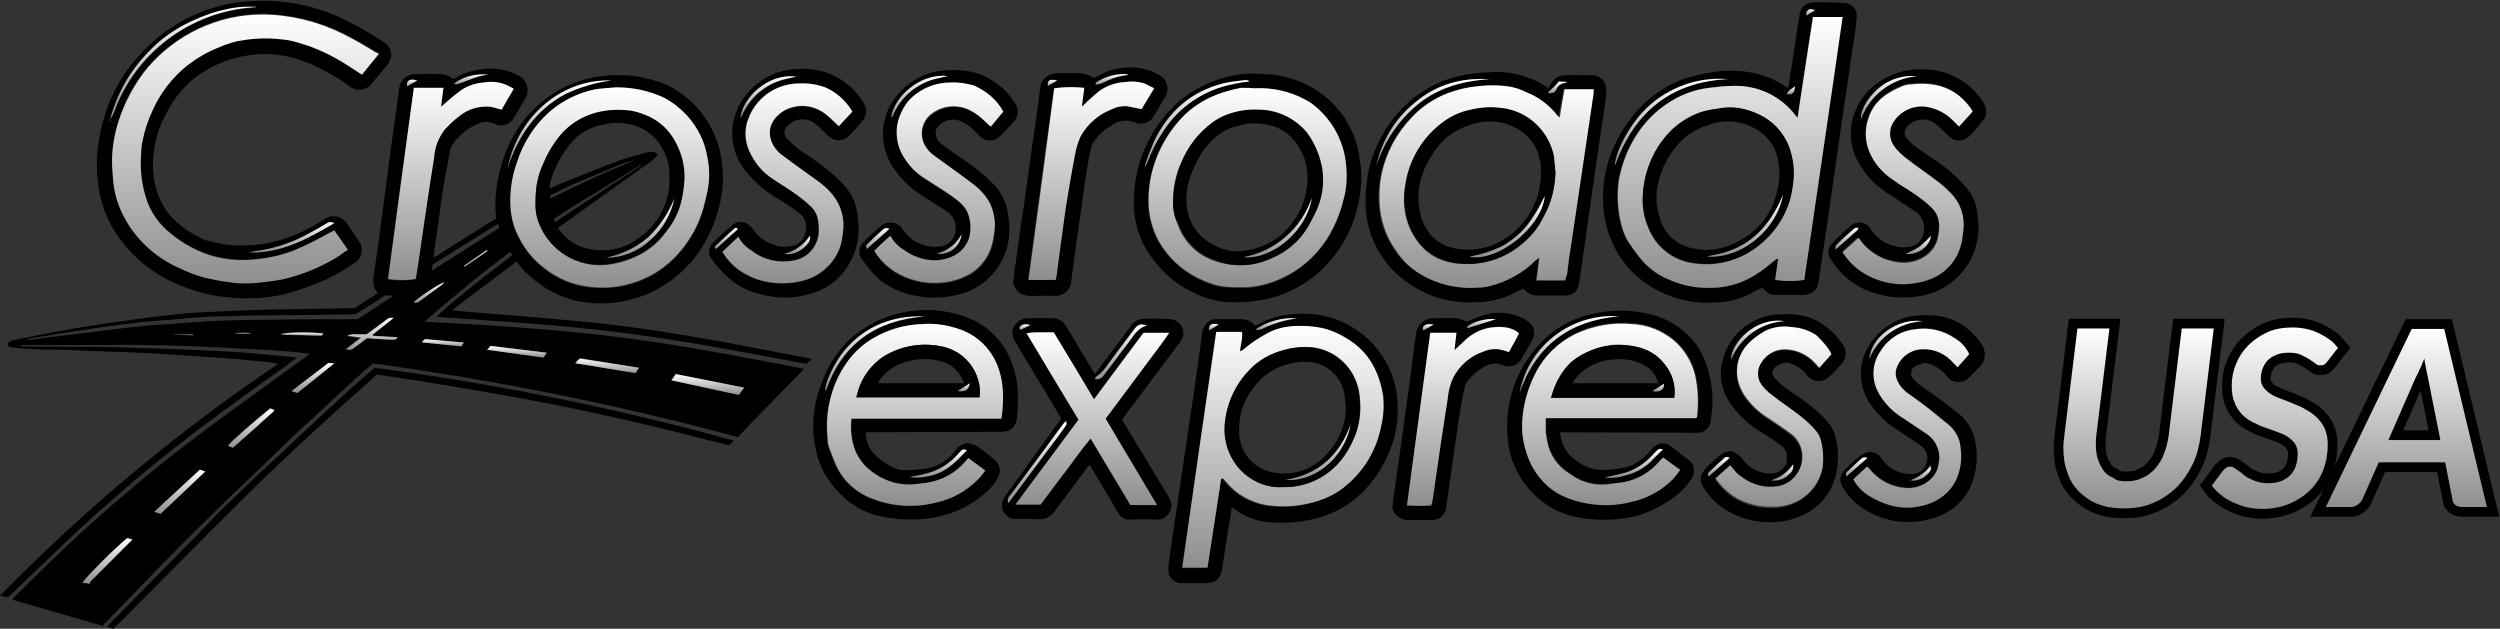<?xml version="1.0" encoding="utf-8"?>
<!-- Generator: Adobe Illustrator 24.1.3, SVG Export Plug-In . SVG Version: 6.00 Build 0)  -->
<svg version="1.1" id="Layer_1" xmlns="http://www.w3.org/2000/svg" xmlns:xlink="http://www.w3.org/1999/xlink" x="0px" y="0px"
	 viewBox="0 0 515.3 129.6" style="enable-background:new 0 0 515.3 129.6;" xml:space="preserve">
<rect x="0" y="0" width="515.3" height="129.6" fill="#333333" stroke="none"/>
<style type="text/css">
	.st0{fill:url(#SVGID_1_);}
	.st1{fill:url(#SVGID_2_);}
	.st2{fill:url(#SVGID_3_);}
	.st3{fill:url(#SVGID_4_);}
	.st4{fill:url(#SVGID_5_);}
	.st5{fill:url(#SVGID_6_);}
	.st6{fill:url(#SVGID_7_);}
	.st7{fill:url(#SVGID_8_);}
	.st8{fill:url(#SVGID_9_);}
	.st9{fill:url(#SVGID_10_);}
	.st10{fill:url(#SVGID_11_);}
	.st11{fill:url(#SVGID_12_);}
	.st12{fill:url(#SVGID_13_);}
	.st13{fill:url(#SVGID_14_);}
	.st14{fill:url(#SVGID_15_);}
	.st15{fill:url(#SVGID_16_);}
	.st16{fill:url(#SVGID_17_);}
	.st17{fill:url(#SVGID_18_);}
	.st18{fill:url(#SVGID_19_);}
	.st19{fill:url(#SVGID_20_);}
	.st20{fill:url(#SVGID_21_);}
	.st21{fill:url(#SVGID_22_);}
	.st22{fill:url(#SVGID_23_);}
	.st23{fill:url(#SVGID_24_);}
	.st24{fill:url(#SVGID_25_);}
	.st25{fill:url(#SVGID_26_);}
	.st26{fill:url(#SVGID_27_);}
	.st27{fill:url(#SVGID_28_);}
	.st28{fill:url(#SVGID_29_);}
	.st29{fill:url(#SVGID_30_);}
	.st30{fill:url(#SVGID_31_);}
	.st31{fill:url(#SVGID_32_);}
	.st32{fill:url(#SVGID_33_);}
	.st33{fill:url(#SVGID_34_);}
	.st34{fill:url(#SVGID_35_);}
	.st35{fill:url(#SVGID_36_);}
	.st36{fill:url(#SVGID_37_);}
	.st37{fill:url(#SVGID_38_);}
	.st38{fill:url(#SVGID_39_);}
	.st39{fill:url(#SVGID_40_);}
	.st40{fill:url(#SVGID_41_);}
	.st41{fill:url(#SVGID_42_);}
	.st42{fill:url(#SVGID_43_);}
	.st43{fill:url(#SVGID_44_);}
	.st44{fill:url(#SVGID_45_);}
	.st45{fill:url(#SVGID_46_);}
	.st46{fill:url(#SVGID_47_);}
	.st47{fill:url(#SVGID_48_);}
	.st48{fill:url(#SVGID_49_);}
	.st49{fill:url(#SVGID_50_);}
	.st50{fill:url(#SVGID_51_);}
	.st51{fill:url(#SVGID_52_);}
	.st52{fill:url(#SVGID_53_);}
	.st53{fill:url(#SVGID_54_);}
	.st54{fill:url(#SVGID_55_);}
	.st55{fill:url(#SVGID_56_);}
	.st56{fill:url(#SVGID_57_);}
	.st57{fill:url(#SVGID_58_);}
	.st58{fill:url(#SVGID_59_);}
	.st59{fill:url(#SVGID_60_);}
	.st60{fill:url(#SVGID_61_);}
	.st61{fill:url(#SVGID_62_);}
	.st62{fill:url(#SVGID_63_);}
	.st63{fill:url(#SVGID_64_);}
	.st64{fill:url(#SVGID_65_);}
	.st65{fill:url(#SVGID_66_);}
	.st66{fill:url(#SVGID_67_);}
	.st67{fill:url(#SVGID_68_);}
	.st68{fill:url(#SVGID_69_);}
	.st69{fill:url(#SVGID_70_);}
	.st70{fill:url(#SVGID_71_);}
	.st71{fill:url(#SVGID_72_);}
	.st72{fill:url(#SVGID_73_);}
	.st73{fill:url(#SVGID_74_);}
	.st74{fill:url(#SVGID_75_);}
	.st75{fill:url(#SVGID_76_);}
	.st76{fill:url(#SVGID_77_);}
	.st77{fill:url(#SVGID_78_);}
	.st78{fill:url(#SVGID_79_);}
	.st79{fill:none;stroke:#000000;stroke-width:4;stroke-miterlimit:10;}
	.st80{fill:url(#SVGID_80_);}
</style>
<g id="b9ef7ab5-48ea-48c6-9c2e-3362bd0cd9fc">
	<g id="c638f983-eaf9-4487-bd3e-aec2f5a64c4c">
		<path d="M21.2,129c-6.4-1.8-12.5-3.6-18.7-5.4c0.2-0.3,0.3-0.4,0.5-0.6c3.6-3.5,7.2-7.1,10.9-10.6c6.3-5.9,12.8-11.5,19.5-16.9
			c6.3-5.1,12.9-9.8,19.5-14.6c3.4-2.5,6.8-4.9,10.2-7.4l0.7-0.6c-1.7-0.2-3.3-0.4-4.8-0.5c-4-0.3-8-0.5-11.9-0.7
			c-3.2-0.2-6.4-0.3-9.6-0.4c-9.1-0.4-18.3-0.1-27.5-0.2c-1.9,0-3.8,0-5.7,0v0.3h0.9c4.5,0,9,0.1,13.6,0.1c3.1,0,6.1,0.1,9.2,0.2
			s6.2,0.2,9.3,0.3c5.5,0.3,11.1,0.4,16.6,1c2.2,0.2,4.5,0.4,6.7,0.6c0.2,0,0.3,0.1,0.7,0.1c-1,0.7-1.8,1.3-2.6,1.9
			c-8.7,6.1-17.3,12.4-25.6,19c-3.8,3-7.5,6.3-11.2,9.5s-7.5,6.8-11.1,10.3c-3,2.8-6,5.7-9.1,8.7L0,122.8
			C17.4,105,36.6,89,57.2,75.1l-0.1-0.2c-0.8-0.1-1.5-0.2-2.3-0.3c-3.4-0.3-6.7-0.7-10.1-0.9c-2.5-0.2-5-0.3-7.5-0.5
			c-2.9-0.2-5.7-0.4-8.6-0.5c-1.9-0.1-3.7-0.2-5.5-0.2c-3.3-0.1-6.6-0.3-9.9-0.4c-2-0.1-4.1,0-6.1-0.1c-1.5-0.1-3-0.2-4.6-0.4
			c-0.4,0-0.8-0.1-0.9-0.7c0.3-0.7,1.1-0.8,1.8-0.9c1.1-0.3,2.3-0.4,3.4-0.7c6.8-1.4,13.6-2.5,20.5-3.4c3-0.4,5.9-0.8,8.9-1.1
			c2.3-0.3,4.7-0.4,7-0.5c3.1-0.2,6.2-0.3,9.3-0.4c3.5-0.1,6.9-0.2,10.4-0.2l10.2-0.2l4.8-3.1c-1.2-1.2-1-2.7-0.8-4.2
			c0.7-4.5,1.3-9.1,1.9-13.6c0.5-3.8,1-7.7,1.5-11.5c0.6-4.3,1.2-8.6,1.8-13c0.2-1.7,1.7-2.9,3.4-2.8c1.7-0.1,3.5-0.1,5.2,0
			c0.9,0,1.8,0.4,2.6,1c1.5-1,3.2-1.6,5-1.9c2.8-0.6,5.7-0.2,8.2,1.1c1.7,0.7,2.5,2.6,1.8,4.3c-0.1,0.2-0.2,0.4-0.3,0.6
			c-0.7,1.3-1.5,2.6-2.3,3.9c-0.7,1.4-2.4,1.9-3.8,1.3c-1.3-0.7-2.8-0.6-4,0.1c-1.7,0.8-3.2,2-4.4,3.5c-0.5,0.6-0.9,1.4-1,2.2
			c-0.7,3.7-1.4,7.4-1.9,11.1c-0.4,3.4-1,6.8-1.4,10.2c0,0.1,0,0.3,0,0.4l12.9-8.1c-0.1-0.8-0.2-1.7-0.2-2.5c0-2.8,0.4-5.6,1.2-8.3
			c1.4-5.2,4.3-9.8,8.4-13.2c2.9-2.4,6.3-4.1,9.9-4.9c2.2-0.5,4.6-0.7,6.9-0.6c2.7,0.1,5.4,0.7,8,1.6c6.7,2.8,11.4,9,12.3,16.3
			c0.5,3.6,0.1,7.3-1,10.7c-0.9,3.1-2.4,6-4.3,8.6c-5.9,7.8-15.7,11.4-25.2,9.2c-2.1-0.6-4-1.4-5.8-2.5c-2.1-1.3-4-3-5.6-4.9
			c-0.1-0.2-0.2-0.3-0.4-0.6L93.3,63.8l0.1,0.2l4.4,0.4c3.8,0.3,7.7,0.6,11.5,0.9c6.1,0.6,12.2,1,18.2,1.8
			c5.7,0.7,11.4,1.6,17.1,2.6c7.1,1.2,14.3,2.7,21.4,4c0.4,0.1,0.9,0.2,1.4,0.3l-1.2,1c-12.5-2.3-25.1-4.8-37.8-6.4
			s-25.5-2.4-38.5-3.3c2.6-2.4,5.2-4.5,7.8-6.6s5.2-4,7.9-6.1l-0.4-0.7c-6.1,4.5-11.8,9.3-17.7,14.4c13.3,0.7,26.3,1.5,39.3,3.1
			s25.9,4.1,38.9,6.6c-0.2,0.3-0.4,0.5-0.6,0.7l-9.1,9.3c-1.3,1.3-2.6,2.7-3.9,4.1c-24.7-6.7-49.8-11.7-75.2-15.2
			c-1.6,1.4-3.4,2.9-5.1,4.5c-2.8,2.6-5.6,5.2-8.4,7.8c-1.5,1.3-2.9,2.7-4.4,4.1c-4,3.9-8.1,7.8-12.1,11.6c-3.2,3.1-6.4,6.3-9.6,9.5
			c-3.2,3.2-6.3,6.4-9.5,9.7c-2,2.1-4,4.1-6,6.2C21.6,128.4,21.4,128.7,21.2,129z M12.1,69.3c4.3-0.5,8.5-1.1,12.8-1.6
			c3.3-0.4,6.6-0.7,10-0.9c2.7-0.2,5.4-0.4,8.1-0.6c4.3-0.2,8.7-0.3,13-0.3c5.4-0.1,10.9-0.1,16.3-0.1h1.4l7.2-4.7l-0.1-0.2h-1.5
			c-1.7,1.2-3.5,2.3-5.3,3.4c-0.4,0.3-0.9,0.5-1.5,0.5c-6.3,0.1-12.7,0.2-19,0.2c-2.6,0-5.1,0.2-7.7,0.2c-3.6,0-7.2,0.4-10.7,0.7
			c-2.1,0.2-4.1,0.3-6.2,0.5c-3,0.4-6,0.8-9,1.2c-4.6,0.7-9.3,1.4-13.9,2.2c-0.1,0-0.2,0.2-0.4,0.3C5.5,70.1,10,69.5,12.1,69.3z
			 M127,18c-1.4,0.2-2.9,0.3-4.3,0.5c-3.5,0.7-6.7,2.2-9.4,4.6c-3.2,2.9-5.6,6.5-6.8,10.7c-0.9,2.8-1.4,5.8-1.3,8.7
			c0.1,2.2,0.6,4.3,1.6,6.3c1.2,2.5,2.9,4.6,5.1,6.4c2.7,2.3,6.1,3.7,9.7,4.1c2.3,0.2,4.6,0.1,6.9-0.3c4.6-1,8.7-3.4,11.7-7
			c2.3-2.6,3.9-5.7,4.8-9c0.3-1.1,0.6-2.2,0.8-3.3c0.5-2.3,0.5-4.8,0-7.1c-0.5-3.2-2-6.2-4.2-8.6c-1.3-1.5-2.8-2.7-4.5-3.6
			C133.9,18.7,130.5,18,127,18z M85.3,18.1c-1.8,13.2-3.6,26.4-5.4,39.5c1.9,0.3,3.8,0.3,5.7,0l0.5-3.1c1.1-7.3,2.2-14.7,3.3-22
			c0.1-2,0.9-4,2.1-5.6c0.9-1,1.9-2,3-2.8c1.8-1.5,4.1-2.3,6.5-2.1c0.8,0.1,1.5,0.4,2.4,0.6c0.8-1.4,1.6-2.8,2.5-4.3
			c-0.5-0.3-0.9-0.5-1.3-0.7c-1.5-0.7-3.2-0.8-4.8-0.6c-1.7,0.1-3.4,0.7-4.9,1.7c-1.4,1-2.7,2.2-4,3.3c0.2-1.2,0.3-2.5,0.5-3.9
			L85.3,18.1z M153.4,79.9l-14.2-2.8l-0.9,1.3l13.9,3L153.4,79.9z M18.6,120.3l-0.1-0.3l8.8-8.8l-1.1-0.2c-3,2.5-8.7,8.3-9.2,9.2
			L18.6,120.3z M104.6,34.8c1-3.2,2.5-6.2,4.4-8.9c2-2.7,4.6-4.9,7.5-6.5c3-1.5,6.2-2.4,9.5-2.8C116.3,16.2,106.9,23.3,104.6,34.8z
			 M131.7,75.8l-12.2-2c-0.2,0.2-0.4,0.3-0.6,0.5c-0.1,0.2-0.3,0.3-0.4,0.5c4.2,0.7,8.3,1.5,12.4,2L131.7,75.8z M102.7,46.1
			l-13.5,8.4L89,55.8l13.9-8.8L102.7,46.1z M41.2,96.8c-3.1,2.9-6.3,5.7-9.4,8.7l1.3,0.4l9.2-8.7L41.2,96.8z M75.6,69.7
			c1.1,0.1,2.1,0.2,3.1,0.3c0.8,0,1.6,0.1,2.3,0.1c0.4,0,0.7-0.1,0.7-0.5l-5-0.3l0-0.2l4.2-3.4h-1L75.4,69c-0.8,0-1.4,0-2,0
			c-0.7-0.1-1.4,0-2,0.3l2.8,0.4l-3,2.3c0.5,0.3,1.2,0.2,1.6-0.2C73.8,71.1,74.7,70.4,75.6,69.7z M48,92.3c1.8-1.7,3.6-3.2,5.3-4.8
			l3.1-2.8c0.1-0.1,0.1-0.2,0.1-0.3l-0.8-0.3c-3,2.3-8.3,7-8.7,7.7L48,92.3z M100.4,72.1l11.6,1.6l0.7-1l-11.6-1.4L100.4,72.1z
			 M60.1,80.6l1.2,0.4l7.6-6.1l-1.2-0.1L60.1,80.6z M87,70.4l0.1,0.2l8,0.8l0.5-0.8l-8-0.7L87,70.4z M66.6,68.7
			c-3.3-0.2-8.1-0.1-8.7,0.3c0.7,0.1,1.5,0,2.2,0.1c1.9,0,3.8,0.1,5.8,0.2C66.2,69.2,66.6,69.2,66.6,68.7z M100.6,15.4
			c-2.5-0.2-4.9,0.4-6.9,1.8c0.2,0.1,0.3,0.2,0.4,0.2C96.2,16.7,98.3,15.5,100.6,15.4L100.6,15.4z M91.6,58.2
			c-0.8,0.1-5.1,2.9-6.3,4c0.6,0.3,0.9,0,1.3-0.3l4.5-3.3C91.3,58.5,91.5,58.3,91.6,58.2z M100.5,51.7l-0.2-0.2l-4.7,3.2l0.2,0.2
			L100.5,51.7z M86,16.6c-1.5-0.4-2.3,0-2.1,1.2L86,16.6z M35.4,69L35.4,69l4.4,0.1V69H35.4z M48.9,68.6L48.9,68.6l2.5,0.1v-0.1
			H48.9z"/>
		<path d="M50,50.6c5,0,10-1.4,14.3-3.9c0.9-0.5,1.8-1,2.6-1.5c1.5-1.1,3.5-0.7,4.6,0.8c0,0.1,0.1,0.1,0.1,0.2
			c0.8,1.1,1.6,2.3,2.3,3.4c1.1,1.4,0.8,3.3-0.5,4.4c-0.1,0.1-0.3,0.2-0.5,0.3c-2.1,1.5-4.4,2.8-6.9,3.8c-2.3,1-4.7,1.8-7.2,2.5
			c-3.8,0.9-7.7,1.1-11.5,0.7c-1.4-0.1-2.8-0.3-4.2-0.6c-3.1-0.7-6.2-1.8-9-3.3c-4.1-2.2-7.6-5.4-10.2-9.3c-2-3.1-3.3-6.7-3.7-10.4
			c-0.2-1.8-0.3-3.5-0.2-5.3c0.3-4.9,1.6-9.7,3.8-14c1.2-2.3,2.7-4.5,4.5-6.5c2.6-3.1,5.8-5.6,9.3-7.6c3.3-1.8,6.9-3.1,10.6-3.7
			c0.9-0.2,1.9-0.2,2.9-0.3c6.3-0.5,12.6,0.5,18.3,3c2.9,1.3,5.7,2.8,8.3,4.5c0.6,0.4,1.2,0.7,1.7,1.1c1.2,0.8,1.6,2.4,0.9,3.7
			c-0.1,0.3-0.3,0.6-0.5,0.8c-1.1,1.4-2.3,2.7-3.4,4.1c-1.1,1.2-2.9,1.3-4.2,0.4c-1.3-1-2.6-1.8-4-2.6c-1.8-1-3.7-2-5.7-2.7
			c-2-0.8-4.1-1.2-6.2-1.4c-2.7-0.2-5.3,0.1-7.9,0.8c-2.7,0.7-5.2,1.9-7.5,3.5c-3.5,2.4-5.7,5.8-7.5,9.6c-1,2.3-1.6,4.7-1.8,7.2
			c-0.3,3.1,0.2,6.2,1.5,9.1c1,2.1,2.5,3.8,4.3,5.2c1.5,1.2,3.2,2.1,4.9,2.9C45,50.2,47.5,50.7,50,50.6z M22.7,24.6
			c0.3-0.4,0.5-0.9,0.8-1.4C27.9,11,39.2,2.5,52.2,1.6c0.2,0,0.5-0.1,0.7-0.1c-2.1-0.2-4.2,0-6.2,0.5c-2.5,0.5-5,1.4-7.3,2.5
			C36,6,33,8.1,30.5,10.8C26.8,14.7,24.1,19.4,22.7,24.6l0,0.4h0.1L22.7,24.6z M78.1,11.1c-0.2-0.2-0.4-0.3-0.7-0.5
			c-2.2-1.4-4.5-2.7-6.9-3.9C65.4,4.2,59.7,2.9,54,2.8c-9.1,0.1-17.7,4.1-23.6,11c-2.3,2.8-4.2,6-5.4,9.4c-1.3,3.4-2,7-1.9,10.6
			c0,1,0.1,2,0.2,3c0.2,2.6,0.9,5.1,2.1,7.4c2.5,4.8,6.5,8.6,11.4,10.8c1.7,0.8,3.4,1.5,5.2,2c1.8,0.5,3.6,0.9,5.4,1.1
			c1.9,0.3,3.8,0.3,5.7,0.1c1.8-0.2,3.7-0.4,5.5-0.8c3.6-0.9,7.1-2.3,10.4-4.2c0.9-0.5,1.8-1.2,2.7-1.8l-2.8-4
			c-1.1,0.6-2.1,1.2-3.2,1.7c-1.8,1-3.6,1.8-5.5,2.6c-3.6,1.3-7.4,1.9-11.2,1.8c-2-0.1-3.9-0.4-5.8-1c-3.3-1.1-6.4-2.9-9-5.3
			c-1.7-1.5-3-3.5-3.8-5.6c-1.2-3.3-1.6-6.7-1.3-10.2c0-0.8,0.1-1.7,0.2-2.5c0.4-2.1,1.1-4.1,2-6.1c1.6-3.7,4.1-6.9,7.2-9.4
			c2-1.6,4.3-2.8,6.7-3.8c1.2-0.5,2.4-0.9,3.6-1.2c2.6-0.5,5.2-0.7,7.9-0.6c1.1,0.1,2.1,0.2,3.2,0.4c4.1,1,8,2.7,11.5,5
			c1,0.6,2,1.3,3.1,2L78.1,11.1z M68.9,46c-0.5-0.3-1.1-0.3-1.5,0.1c-1.3,0.7-2.6,1.5-3.9,2.2c-2.9,1.6-6,2.7-9.2,3.3
			c-1,0.2-2,0.3-3.1,0.5C57.8,52.3,63.3,49.3,68.9,46z"/>
		<path d="M363,59.4c-0.7,0.3-1.5,0.7-2.1,1.1c-2.2,1.1-4.6,1.8-7.1,1.8c-3.1,0.3-6.3-0.1-9.3-1.2c-1.9-0.7-3.7-1.6-5.4-2.8
			c-2.5-1.8-4.6-4.1-6.1-6.9c-1.7-3.2-2.6-6.8-2.6-10.5c0-2.4,0.3-4.8,1-7.2c0.4-1.5,1-3,1.7-4.4c3-5.9,7.4-10.5,13.6-12.9
			c1.8-0.6,3.7-1.1,5.6-1.4c1.6-0.3,3.3-0.5,5-0.4c2,0,4,0.3,5.9,0.9c1.7,0.5,3.3,1.3,4.8,2.3c0.1,0.1,0.3,0.2,0.6,0.3
			c0.2-1.1,0.3-2.2,0.5-3.2c0.6-3.9,1.2-7.8,1.8-11.7c0.1-1.6,1.5-2.8,3-2.7c2.1-0.1,4.3,0,6.4,0.1c1.4,0.1,2.5,1.3,2.4,2.8
			c0,0,0,0,0,0c-0.1,1.2-0.2,2.5-0.4,3.7c-0.5,3.2-1,6.4-1.4,9.6c-0.8,5.2-1.6,10.4-2.3,15.6c-0.6,4-1.1,7.9-1.7,11.9
			c-0.7,4.5-1.3,9.1-2,13.6c-0.3,2.1-1.4,3-3.5,3c-1.7,0-3.5,0-5.2,0c-1,0.1-2-0.3-2.6-1.2c-0.1-0.1-0.1-0.2-0.2-0.2
			C363.2,59.5,363.1,59.4,363,59.4z M370.5,24.3c-0.1-0.1-0.3-0.2-0.4-0.4c-3-4-7.7-6.3-12.7-6.2c-1.7,0-3.5,0.1-5.2,0.4
			c-3.2,0.4-6.3,1.6-9,3.5c-2.9,2-5.3,4.7-6.9,7.8c-1.3,2.4-2.2,5-2.7,7.7c-0.5,3.1-0.3,6.2,0.5,9.2c0.3,1.1,0.7,2.2,1.3,3.3
			c0.9,1.4,1.9,2.8,3,4.1c1.5,1.7,3.4,3.1,5.5,3.9c2.9,1.3,6,1.9,9.2,1.7c1.9,0,3.7-0.4,5.4-1c2.3-0.9,4.5-2.3,6.4-3.9
			c0.4-0.4,0.9-0.8,1.4-1.1l0.2,0.1c-0.2,1.5-0.4,2.9-0.6,4.3c2,0.3,4,0.3,6,0c2.6-18,5.4-36.1,7.9-54.2h-6.2
			C372.6,10.3,371.6,17.2,370.5,24.3L370.5,24.3z M356.1,16.3c-6.2-0.5-12.2,1.7-16.7,5.9c-3.7,3.5-6.6,9.4-6.6,11.9
			C336.8,23.2,344.3,16.9,356.1,16.3L356.1,16.3z M370,17.8c-0.7,0.5-1.4,0.8-1.7,1.6C369.4,19.5,369.9,19.1,370,17.8z M374.1,2.1
			c-0.8-0.3-1.2-0.3-1.5,0.1c-0.3,0.2-0.4,0.7-0.2,1c0,0,0,0,0,0L374.1,2.1z"/>
		<path d="M178.5,89.1c-0.1,1.8,0.6,3.5,1.9,4.7c0.9,0.9,1.9,1.6,3,2.2c1.1,0.7,2.4,1,3.7,0.9c1.3,0,2.5-0.2,3.8-0.3
			c2.4-0.4,4.6-1.8,6.1-3.8c0.6-0.9,1.6-1.5,2.7-1.4c0.6,0.1,1.2,0.3,1.8,0.6c1.2,0.9,2.4,1.8,3.5,2.8c1.1,0.9,1.4,2.4,0.7,3.6
			c-0.6,1.2-1.5,2.3-2.6,3.2c-3.4,3-7.6,4.8-12.1,5.3c-2.7,0.3-5.4,0.2-8.1-0.2c-3.6-0.5-6.9-2.1-9.5-4.7c-2.2-2.1-3.9-4.7-4.8-7.6
			c-0.4-1.3-0.6-2.5-0.8-3.8c-0.3-2-0.2-4.1,0.1-6.2c0.3-2.2,0.9-4.3,1.8-6.3c1.2-3.2,3.2-6,5.6-8.3c7.2-6.3,17.4-7.7,26-3.5
			c3.1,1.7,5.5,4.4,6.9,7.6c1.1,2.6,1.7,5.4,1.6,8.3c0,1.3,0,2.6-0.2,3.9c-0.2,2-1.3,2.9-3.3,2.9L178.5,89.1L178.5,89.1z
			 M206.4,86.3c0.4-2.6,0.4-5.2,0-7.7c-0.3-2.3-1.2-4.4-2.6-6.3c-1.7-2.3-4.1-3.9-6.9-4.7c-2.2-0.6-4.5-0.9-6.9-0.8
			c-3.6,0.1-7.1,1-10.1,2.9c-2.1,1.3-3.9,2.9-5.3,4.9c-3.2,4.6-4.7,10.2-4.1,15.8c0,0.6,0.1,1.3,0.3,1.9c0.5,1.4,1,2.7,1.6,4
			c1.5,3.1,4.2,5.4,7.4,6.6c4.1,1.6,8.6,1.8,12.9,0.8c3.4-0.7,6.4-2.4,8.9-4.9c0.5-0.5,0.9-1.1,1.4-1.7l-3.5-2.6L199,95
			c-2,2.4-4.7,4-7.8,4.5c-0.8,0.1-1.7,0.2-2.5,0.3c-2,0.3-4.1,0-6-0.9c-1.6-0.7-3.1-1.7-4.4-3c-0.8-0.8-1.4-1.7-1.8-2.7
			c-0.8-1.9-1.1-3.9-1-6c0-0.3,0.1-0.5,0.1-0.9L206.4,86.3z M190.6,65.3c-6.6-0.2-12.2,1.9-16.5,7c-2.2,2.6-4.3,7.2-3.9,8.4
			C173.6,70.9,180.6,66.1,190.6,65.3L190.6,65.3z M199.3,92.8c-0.7-0.3-0.9-0.2-1.5,0.5c-1.8,2.3-4.4,3.9-7.3,4.5
			c-1,0.2-2,0.4-3,0.6c1.6,0.2,3.2,0,4.8-0.4C195.4,97.1,197.3,94.9,199.3,92.8L199.3,92.8z"/>
		<path d="M321.6,89.1c0.1,2.3,1.2,4.4,3.1,5.7c2,1.6,4.6,2.4,7.1,2c1.5-0.1,3-0.3,4.4-0.8c1.6-0.8,3.1-1.9,4.2-3.4
			c0.5-0.6,1.2-1.1,2-1.2c0.7-0.1,1.4,0.1,2,0.6c1.3,0.9,2.5,2,3.8,2.9s1.1,2.9,0.4,3.9c-1.3,1.9-3,3.5-5,4.7
			c-1.9,1.2-4,2.2-6.2,2.8c-3.1,0.8-6.3,1-9.5,0.7c-1.7-0.1-3.4-0.5-5.1-1c-2.7-0.9-5.1-2.5-7-4.5c-2.8-2.9-4.6-6.7-5-10.7
			c-0.8-7.1,1.4-14.2,6.2-19.5c3-3.4,6.9-5.7,11.3-6.6c3.8-0.9,7.7-0.9,11.5,0c4.2,0.9,7.9,3.4,10.3,7c1,1.7,1.8,3.6,2.2,5.5
			c0.6,2.4,0.8,4.8,0.6,7.2c-0.1,0.9-0.2,1.9-0.4,2.8c-0.3,1.2-1.4,2-2.5,2L321.6,89.1L321.6,89.1z M342.8,94.3l-0.5,0.5
			c-1.9,2.4-4.5,4-7.5,4.5c-1,0.2-2,0.3-3.1,0.4c-2.3,0.3-4.6-0.1-6.6-1.2c-0.6-0.3-1.2-0.7-1.7-1.1c-2.3-1.5-3.9-3.8-4.4-6.6
			c-0.1-0.6-0.2-1.2-0.3-1.8c0-1,0-1.9,0-3H342c2.6,0,5.2,0,7.7,0c0.1-0.1,0.1-0.2,0.2-0.3c0.4-2.8,0.2-5.7-0.4-8.5
			c-0.6-2.9-2.3-5.5-4.6-7.4c-2.4-1.9-5.4-3.1-8.5-3.2c-4-0.4-8.1,0.3-11.7,2.1c-3.4,1.7-6.2,4.5-8,7.8c-1.4,2.6-2.3,5.5-2.7,8.5
			c-0.2,1.4-0.2,2.9-0.1,4.4c0.2,2.4,1,4.8,2.2,6.9c1.6,2.9,4.1,5.1,7.2,6.2c4.3,1.6,8.9,1.9,13.3,0.7c3.1-0.7,6-2.3,8.3-4.6
			c0.5-0.6,1.1-1.2,1.5-1.9L342.8,94.3z M313.2,81c3.4-9.8,10.3-15,20.5-15.8C323.9,64.5,315.1,71.3,313.2,81z M330.8,98.4
			c1.5,0.1,3,0,4.4-0.4c2-0.5,3.7-1.5,5.1-2.9c0.6-0.7,1.3-1.2,1.9-1.9c0.1-0.1,0.3-0.3,0.4-0.4c-0.3-0.3-0.8-0.3-1.1,0.1
			c-0.2,0.2-0.5,0.5-0.7,0.7c-1.5,1.8-3.5,3.2-5.8,3.9C333.7,97.8,332.3,98.1,330.8,98.4L330.8,98.4z"/>
		<path d="M253.9,104.6c-0.3,1.7-0.5,3.3-0.8,4.9c-0.4,2.6-0.8,5.2-1.2,7.8c-0.4,2.1-1.4,2.9-3.4,2.9c-1.6,0-3.1,0-4.7,0
			c-1.3,0.1-2.6-0.7-2.9-2c-0.1-0.7-0.1-1.5,0-2.2c0.3-2.1,0.6-4.2,0.9-6.2c0.5-3.6,1.1-7.2,1.6-10.8c0.7-4.7,1.4-9.5,2.1-14.2
			c0.8-5.1,1.5-10.3,2.2-15.4c0-0.9,0.3-1.8,0.8-2.5c0.5-0.7,1.2-1.1,2-1.1c2,0,3.9-0.1,5.9,0c0.5,0.1,0.9,0.2,1.3,0.5
			c0.4,0.2,0.7,0.5,1,0.8c0.4-0.2,0.8-0.3,1.1-0.5c2.3-1.2,4.9-1.8,7.5-1.9c4.1-0.3,8.2,0.7,11.7,2.9c2.9,1.8,5.2,4.3,6.8,7.2
			c1.2,2.3,2,4.8,2.2,7.4c0.4,4.1-0.3,8.1-2,11.8c-2.8,5.9-7,10.3-13.2,12.4c-3.7,1.2-7.6,1.6-11.5,1.2c-2.1-0.2-4-0.9-5.8-1.9
			C254.9,105.1,254.4,104.8,253.9,104.6z M251.7,98.7c0.2,0,0.3,0,0.3,0.1s0.3,0.4,0.5,0.6c2.1,2.6,5.1,4.3,8.3,4.8
			c3.3,0.5,6.6,0.3,9.8-0.6c2.6-0.7,5-1.9,7-3.7c3.6-3.1,6-7.3,6.9-12c0.5-2,0.6-4.2,0.4-6.3c-0.7-4.5-2.6-8.4-6.5-11.1
			c-1.8-1.3-3.9-2.2-6.1-2.8c-1.9-0.4-3.8-0.5-5.7-0.4c-1.9,0-3.8,0.5-5.4,1.4c-1.9,1-3.7,2.2-5.3,3.6c-0.1,0.1-0.3,0.2-0.4,0.2
			c0-1.4,0.5-2.7,0.4-4h-5.3c-2.3,16.2-4.6,32.3-7,48.6h5.2C249.8,110.9,250.8,104.8,251.7,98.7z M267.4,65.7
			c-3-0.2-6.1,0.6-8.6,2.3c0.4,0.1,0.9,0,1.3-0.1C262.4,66.7,264.8,66,267.4,65.7L267.4,65.7z M249.2,68.1l2-1.2
			C249.8,66.5,249.1,66.9,249.2,68.1z"/>
		<path d="M225.7,77.1l0.9-1.2c2.1-2.9,4.3-5.7,6.4-8.6c0.6-1,1.7-1.6,2.9-1.6c1.8-0.1,3.6,0,5.4,0.1c1.5,0.1,2.7,1.5,2.6,3
			c0,0.3-0.1,0.7-0.3,1c-0.2,0.5-0.5,1-0.9,1.4l-11,14.7c-0.1,0.2-0.3,0.3-0.4,0.6l0.5,0.9l8.9,14.7c0.3,0.5,0.5,1,0.7,1.6
			c0.3,1.6-0.9,3.2-2.5,3.4c-0.2,0-0.3,0-0.5,0c-1.8-0.1-3.6-0.1-5.4,0c-1.1,0.1-2.1-0.5-2.6-1.5c-1.7-3-3.5-5.9-5.2-8.8
			c-0.2-0.3-0.4-0.6-0.6-1c-0.3,0.3-0.5,0.5-0.6,0.7l-6.4,8.6c-0.3,0.4-0.6,0.8-1,1.1c-0.5,0.5-1.2,0.8-2,0.8c-1.8,0-3.6-0.1-5.4,0
			c-1.6-0.1-2.8-1.5-2.7-3.1c0-0.3,0.1-0.7,0.3-1c0.2-0.4,0.5-0.9,0.8-1.2L218,87.3c0.3-0.3,0.5-0.7,0.7-1.1l-3.8-6.4
			c-1.9-3.1-3.8-6.2-5.6-9.3c-0.9-1.6-0.8-2.7,0-3.6c0.6-0.8,1.4-1.2,2.4-1.3c1.9,0,3.7-0.1,5.5,0c1.2,0.1,2.2,0.9,2.7,1.9
			c1.7,2.9,3.4,5.7,5.1,8.5L225.7,77.1z M217.2,68.5c-1,0-1.9,0-2.8,0c-0.9-0.1-1.9,0-2.8,0.2c3.6,6,7.1,11.9,10.7,17.8l-13,17.5
			h5.2c1.7-2.3,3.4-4.6,5.1-6.8s3.3-4.5,5.2-6.8l8.2,13.7h5.4l-10.6-17.8l4.4-5.9l4.4-5.9c1.4-1.9,2.9-3.8,4.3-5.9h-5.3l-10.2,13.7
			C222.7,77.6,220,73.1,217.2,68.5z M207.8,103.7c0.4-0.4,0.6-0.7,0.8-1c2.8-3.8,5.7-7.6,8.5-11.4c0.8-1.1,1.7-2.2,2.5-3.4
			c0.2-0.3,0.5-0.6,0.2-1.2c-0.3,0.3-0.6,0.6-0.8,0.9c-1.1,1.5-2.2,3-3.3,4.5l-7.3,9.8C207.9,102.4,207.7,103.1,207.8,103.7z
			 M236.4,67.1c-1.4-0.4-1.8-0.3-2.5,0.7c-1.5,2-3,4-4.5,6c-1.1,1.4-1.9,2.9-3.4,3.9c-0.1,0.1-0.1,0.3-0.3,0.5
			c0.8,0.1,1.5-0.3,1.9-0.9c1.6-2.1,3.1-4.2,4.7-6.2C233.5,69.5,234.3,67.6,236.4,67.1z M212.4,67c-0.8-0.1-1.4-0.3-1.9,0.1
			c-0.3,0.2-0.5,0.5-0.2,0.9L212.4,67z"/>
		<path d="M165.7,14.2c3.1,0,6.1,1,8.5,2.8c1.6,1.2,3,2.7,3.9,4.4c0.7,1.2,0.5,2.6-0.4,3.6c-0.9,1.1-1.8,2.1-2.7,3
			c-1.2,1.2-3.1,1.2-4.3,0c-0.1-0.1-0.1-0.1-0.2-0.2c-0.8-0.8-1.6-1.6-2.5-2.3c-1.6-1.3-4-1.2-5.5,0.3c-0.9,0.6-1.1,1.8-0.4,2.7
			c0.1,0.1,0.2,0.2,0.3,0.3c1.1,1.1,2.3,2.1,3.6,2.9c2.2,1.4,4.3,3,6.3,4.8c1.8,1.7,3.5,3.5,4.1,6c0.9,3.8,0.9,7.6-1,11.2
			c-1.4,2.8-3.7,5-6.5,6.2c-2.7,1.1-5.6,1.6-8.4,1.4c-1.8-0.2-3.6-0.5-5.3-1.1c-1.9-0.6-3.7-1.7-5.1-3c-1.2-1.1-2.3-2.3-3.3-3.6
			c-1-1.2-0.8-2.9,0.4-3.8c0,0,0,0,0,0c1.2-1.2,2.4-2.3,3.7-3.4c1.1-0.9,2.7-0.9,3.7,0.2c0.3,0.2,0.5,0.5,0.7,0.8c1,1.4,2.4,2.4,4,3
			c1.2,0.5,2.6,0.6,3.9,0.3c1.4-0.2,2.5-1.3,2.8-2.7c0.5-1.5,0-3.2-1.4-4.2c-1.2-0.9-2.4-1.7-3.7-2.5c-2.7-1.5-5.1-3.5-7.1-5.9
			c-2.3-2.8-3.3-6.4-2.7-10c0.7-3.9,3.2-7.3,6.7-9.3C160.1,14.7,162.9,14.1,165.7,14.2z M175.7,23c-1.3-2.2-3.3-4-5.7-5
			c-1.7-0.6-3.5-0.9-5.3-0.8c-2.5,0-5,0.8-7,2.4c-1.6,1.2-2.8,2.9-3.5,4.8c-0.8,2.1-0.8,4.5,0.1,6.6c1.1,2.5,2.8,4.6,5.1,6
			c1.6,1.1,3.3,2,4.8,3.2c1.1,0.8,2.1,1.6,3.1,2.6c1.3,1.3,1.4,2.9,1.4,4.7c0,3-2.2,5.7-5.2,6.2c-3,0.6-6.1-0.1-8.6-2
			c-1.2-0.7-2.1-1.7-2.8-2.9l-3.2,3.2c0.9,1.6,2.2,3,3.8,4c1.7,1.1,3.6,1.9,5.6,2.2c2.7,0.5,5.4,0.3,8-0.5c2.7-0.9,5-2.9,6.3-5.4
			c0.6-1.3,1-2.7,1.1-4.1c0.5-2.7-0.2-5.4-1.8-7.6c-0.8-1-1.8-2-2.8-2.8c-2.5-1.9-5.1-3.7-7.7-5.6c-1.2-0.8-2-1.9-2.5-3.3
			c-0.8-2.6,0.6-4.8,2.7-6c2.8-1.5,6.3-1.2,8.8,0.9c0.8,0.7,1.6,1.5,2.5,2.3L175.7,23z M152.7,24.4c0.2-0.4,0.4-0.8,0.6-1.1
			c1.8-3.7,5.2-6.3,9.2-7.1l1.8-0.4C158.3,15,153,20.1,152.7,24.4L152.7,24.4z M161.8,52.3c2.3,0.6,5.8-2.1,5.2-3.7
			C165.8,50.5,163.9,51.8,161.8,52.3L161.8,52.3z M152.1,47.3c-0.2-0.3-0.5-0.3-0.8-0.2c0,0-0.1,0.1-0.1,0.1
			c-1.2,1.1-2.5,2.2-3.7,3.4c-0.2,0.1-0.3,0.4-0.1,0.6c0,0,0.1,0.1,0.1,0.1L152.1,47.3z"/>
		<path d="M192.9,26.7c-0.2,1.3,0.3,2.6,1.5,3.2c1.3,1.1,2.8,2,4.2,3c2.1,1.4,4,2.9,5.8,4.7c1.5,1.3,2.5,3.1,3.1,5
			c0.8,3.8,0.9,7.6-1,11.1c-1.7,3.3-4.7,5.8-8.2,6.8c-4.2,1.3-8.8,1.1-12.9-0.5c-2.3-0.9-4.4-2.3-5.9-4.2c-0.6-0.7-1.2-1.5-1.8-2.3
			c-0.9-1.1-0.7-2.7,0.3-3.6c1.2-1.2,2.4-2.3,3.7-3.4c1.3-1,3.2-0.8,4.2,0.5c0.1,0.1,0.1,0.2,0.2,0.3c1.7,2.6,4.7,3.9,7.7,3.5
			c1.8-0.2,3.2-1.8,3.2-3.6c0.1-1.6-0.7-3-2.1-3.8c-1.6-1.1-3.4-2.1-5-3.2c-2.2-1.4-4.2-3.3-5.7-5.5c-1.5-2.2-2.3-4.9-2.2-7.5
			c0.1-2.5,0.9-4.9,2.4-6.9c1.6-2.2,3.8-3.9,6.3-4.9c1.3-0.5,2.6-0.8,4-0.9c1.7-0.1,3.3-0.1,5,0.2c1.8,0.3,3.5,1,5,2
			c1.9,1.2,3.4,2.8,4.6,4.7C210,22.4,210,24,209,25c-0.9,1.1-1.9,2.1-2.9,3.1c-1.1,1.1-2.9,1.2-4,0.1c-0.4-0.3-0.6-0.7-1-1
			c-0.9-1-2-1.8-3.3-2.3c-1.5-0.6-3.3-0.1-4.4,1.1C193.3,26.3,193.1,26.5,192.9,26.7z M206.8,23c-1.3-2.4-3.4-4.2-5.9-5.2
			c-1.6-0.5-3.2-0.7-4.8-0.6c-2.5,0-5,0.8-7.1,2.3c-1.6,1.1-2.8,2.7-3.4,4.5c-1.2,3-0.8,6.3,1,8.9c1,1.6,2.4,3,4,4
			c1.8,1.2,3.6,2.3,5.4,3.5s3.4,2.5,3.9,4.8c0.2,0.8,0.2,1.7,0.2,2.5c-0.1,2.1-1.2,3.9-3,5c-1.8,1-3.9,1.4-6,1c-1.7-0.3-3.3-1-4.7-2
			c-1.2-0.7-2.2-1.7-2.8-2.9c-1.2,1-2.3,2-3.3,3.1c1.7,2.8,4.4,4.9,7.5,5.8c2.6,0.8,5.3,1,8,0.5c1.4-0.3,2.8-0.8,4.1-1.5
			c2.3-1.3,3.9-3.4,4.6-5.9c0.3-0.8,0.4-1.7,0.5-2.6c0.3-2.1,0-4.3-0.9-6.2c-0.9-1.6-2.1-2.9-3.6-4c-2.6-2-5.2-3.8-7.8-5.7
			c-0.9-0.6-1.6-1.5-2.1-2.4c-1-2.1-0.5-4.6,1.3-6.1c2.3-1.9,5.5-2.3,8.1-0.9c1.2,0.6,2.2,1.3,3.1,2.2l1.2,1.1L206.8,23z
			 M183.7,24.2c0.1-0.1,0.2-0.1,0.3-0.2c0.1-0.3,0.3-0.6,0.4-0.9c1.8-3.7,5.2-6.3,9.2-7.1c0.6-0.1,1.2-0.3,1.8-0.4
			C189.6,15,184.2,20.1,183.7,24.2L183.7,24.2z M193.1,52.2c2.5,0.4,4.8-1.3,5.1-3.8c0-0.1,0-0.1,0-0.2
			C197.2,50.2,195.3,51.7,193.1,52.2L193.1,52.2z M183.3,47.2c-0.4-0.3-0.9-0.3-1.3,0.1c0,0,0,0,0,0c-1.1,0.9-2.1,1.9-3.1,2.9
			c-0.4,0.2-0.4,0.7-0.2,1.1c0,0,0,0,0,0L183.3,47.2z"/>
		<path d="M396.1,14.3c3.2-0.1,6.4,0.9,9,2.8c1.6,1.2,3,2.7,3.9,4.4c0.6,1.1,0.5,2.5-0.3,3.4c-0.9,1.1-1.7,2.1-2.7,3.1
			c-1.2,1.2-3.1,1.3-4.3,0.1c-0.1-0.1-0.2-0.2-0.3-0.3c-0.8-0.8-1.6-1.6-2.5-2.3c-1.6-1.3-4-1.1-5.5,0.3c-0.8,0.6-1.1,1.7-0.5,2.6
			c0.1,0.1,0.1,0.2,0.2,0.2c0.6,0.7,1.3,1.4,2.1,1.9c1.5,1.1,3,2.1,4.5,3.1c2.2,1.5,4.1,3.3,5.8,5.3c0.9,1.2,1.6,2.5,1.9,4
			c0.2,1.1,0.3,2.2,0.4,3.3c0.1,3.3-0.8,6.5-2.8,9.2c-2.1,2.8-5.1,4.8-8.6,5.5c-3,0.6-6.1,0.6-9-0.2c-4.2-1-7.8-3.6-10-7.2
			c-0.8-1-0.7-2.4,0.2-3.3c1.2-1.3,2.6-2.6,3.9-3.7c1.2-1,3-0.8,3.9,0.4c0.1,0.1,0.2,0.2,0.2,0.4c1.1,1.6,2.6,2.7,4.4,3.3
			c1.3,0.4,2.6,0.5,3.9,0.2c1.6-0.4,2.7-1.8,2.7-3.5c0.1-1.6-0.7-3.1-2.1-3.9c-1.9-1.3-3.9-2.5-5.8-3.8c-2.7-1.8-4.8-4.3-6.2-7.2
			c-0.9-2-1.2-4.3-0.9-6.5c0.6-4.2,3.2-7.8,6.9-9.7C390.9,14.8,393.5,14.2,396.1,14.3z M406.6,23c-0.1-0.3-0.2-0.4-0.3-0.6
			c-3-4.4-7.3-5.8-12.4-5.2c-0.6,0-1.1,0.2-1.7,0.3c-3.2,1.3-5.8,3-7.1,6.5c-0.9,2.3-0.8,5,0.2,7.3c1.1,2.3,2.8,4.2,4.8,5.6
			c1.6,1.2,3.4,2.1,5,3.3c1.1,0.8,2.1,1.6,3.1,2.6c1.6,1.6,1.6,3.7,1.2,5.8c-0.3,1.7-1.4,3.3-2.9,4.2c-1.8,1.1-3.9,1.4-5.9,1
			c-3-0.5-5.7-2.2-7.4-4.7c0-0.1-0.2-0.1-0.3-0.2l-3.2,2.9c1.3,2.1,3.1,3.8,5.4,4.9c3.7,1.9,8,2.2,12,0.9c2.9-0.9,5.3-3,6.5-5.8
			c0.5-1.2,0.8-2.5,0.9-3.8c0.5-2.7-0.2-5.4-1.8-7.6c-0.8-1-1.7-1.9-2.8-2.7c-2.4-1.9-5-3.6-7.4-5.5c-0.8-0.6-1.6-1.4-2.2-2.3
			c-1-1.4-1.1-3.3-0.2-4.8c1.5-2.5,4.4-3.8,7.3-3.2c1.9,0.4,3.6,1.3,5,2.7c0.4,0.4,0.9,0.8,1.3,1.3L406.6,23z M395.1,15.7
			c-3.4-0.3-6.7,1-9,3.5c-1.6,1.6-2.7,3.9-2.5,5.2C385.4,19.6,389.9,16.2,395.1,15.7L395.1,15.7z M383,47.3l-0.1-0.3
			c-0.3,0-0.6,0-0.8,0.2c-1.3,1.1-2.5,2.2-3.7,3.4c-0.1,0.1-0.1,0.5-0.2,0.7l0.2,0.1L383,47.3z M392.8,52.3c2.3,0.4,5-1.5,5.2-3.6
			c-0.7,0.8-1.5,1.5-2.3,2.2C394.8,51.4,393.8,51.9,392.8,52.3z"/>
		<path d="M319.2,18.2c0.2-0.5,0.4-0.9,0.7-1.3c0.7-0.9,1.7-1.4,2.8-1.4c1.7,0,3.4-0.1,5.1,0c1.4,0,2.6,0.5,3.1,2
			c0.2,0.6,0.2,1.2,0.2,1.9c-0.3,2.5-0.7,5.1-1.1,7.6l-1.2,8.2l-1.6,11.2c-0.5,3.8-1.1,7.5-1.6,11.3c-0.1,0.5-0.2,0.9-0.3,1.3
			c-0.3,1.2-1.4,2-2.6,1.9c-2.1,0-4.2,0-6.3,0c-0.5-0.1-1.1-0.3-1.5-0.6c-0.3-0.2-0.6-0.5-0.9-0.8l-2.1,1c-2.4,1.2-5.1,1.8-7.8,1.8
			c-2.9,0.2-5.8-0.3-8.6-1.2c-1.5-0.6-3-1.3-4.4-2.2c-2.5-1.6-4.7-3.6-6.3-6.1c-1.6-2.4-2.7-5.2-3.1-8.1c-0.3-2.3-0.3-4.6,0-6.9
			c0.3-3.1,1.2-6.1,2.7-8.9c2.9-6,8.1-10.6,14.4-12.7c2.6-0.8,5.3-1.2,8.1-1.3c3.7-0.3,7.3,0.5,10.6,2.2
			C318,17.4,318.5,17.8,319.2,18.2z M322.6,57.8c0.1-0.4,0.2-0.8,0.2-1.2c0.3-1.7,0.5-3.5,0.7-5.2c0.8-5.2,1.5-10.3,2.3-15.5
			c0.8-5.4,1.6-10.8,2.3-16.1c0.1-0.4,0-0.9,0.1-1.4h-6c-0.3,2-0.6,3.8-1,5.8c-0.1-0.1-0.2-0.2-0.4-0.3c-1.6-2.2-3.8-3.9-6.4-4.9
			c-1.2-0.5-2.4-0.9-3.7-1.1c-2.2-0.3-4.4-0.3-6.6,0c-2,0.2-4,0.7-5.9,1.4c-2.8,1.1-5.3,2.8-7.4,5c-3.1,3.2-5.3,7.3-6.2,11.7
			c-0.5,2.4-0.6,5-0.3,7.4c0.3,2.9,1.4,5.7,3.1,8.1c1.2,1.8,2.7,3.3,4.5,4.5c3.7,2.4,8.1,3.5,12.5,3.2c0.8,0,1.7-0.1,2.5-0.3
			c3.6-0.9,6.9-2.7,9.5-5.2c0.2-0.2,0.4-0.3,0.8-0.6l-0.6,4.7L322.6,57.8z M307,16.3c-5.8-0.3-11,1.1-15.5,4.9
			c-4,3.3-6.8,7.9-7.9,13c1.6-5,4.6-9.4,8.7-12.8C296.6,18,301.6,16.7,307,16.3z M321.3,16.8c-0.4,0.4-0.7,0.9-1,1.2
			s-0.8,0.7-1.2,1.1c0.6,0.3,1.4,0,1.7-0.6c0,0,0,0,0-0.1c0.3-0.7,1-1.1,1.7-1.3c0.1,0,0.3-0.1,0.4-0.2v-0.2L321.3,16.8z"/>
		<path d="M396.9,74.8c-2.6,0.6-2.9,0.9-3,2.6c0.6,1,1.5,1.8,2.5,2.4c2.4,1.7,4.7,3.4,7,5.2c1.9,1.4,3.2,3.5,3.7,5.8
			c0.7,3.1,0.4,6.4-0.9,9.4c-1.4,3.1-4.1,5.5-7.4,6.5c-1.8,0.6-3.7,0.9-5.5,0.9c-4.1,0-8-1.5-11-4.1c-1.1-1-1.9-2.1-2.6-3.3
			c-0.5-0.9-0.5-2.1,0.2-2.9c0.2-0.3,0.4-0.6,0.7-0.8c0.8-0.8,1.6-1.6,2.5-2.3c0.5-0.4,1-0.7,1.6-0.9c1.2-0.4,2.5,0.1,3.1,1.2
			c1.4,2.1,3.7,3.3,6.3,3.2c1.3,0,2.5-0.8,2.9-2c0.5-1.1,0.3-2.5-0.6-3.4c-0.5-0.5-1.1-0.9-1.7-1.3c-1.6-1-3.1-2.1-4.7-3.1
			c-1.4-1-2.7-2.3-3.8-3.7c-0.6-0.7-1.1-1.5-1.5-2.3c-1.9-3.8-1.4-8.3,1.2-11.6c1.5-2.1,3.7-3.7,6.1-4.6c0.8-0.3,1.7-0.5,2.6-0.6
			c4-0.4,7.8,0,11,2.7c1.2,1,2.3,2.2,3.1,3.6c0.7,1.3,0.5,2.9-0.5,4c-0.8,0.8-1.5,1.6-2.3,2.4c-1.1,1.2-3,1.3-4.2,0.2
			c-0.2-0.2-0.3-0.4-0.5-0.6C400,76,398.5,75.1,396.9,74.8z M405.9,73c-0.6-1.3-1.6-2.4-2.8-3.3c-2.4-1.7-5.5-2.4-8.4-1.9
			c-2.9,0.4-5.5,2.1-7,4.5c-1.7,2.4-1.9,5.6-0.6,8.2c1,2.1,2.6,3.9,4.5,5.1c1.8,1.3,3.8,2.5,5.7,3.8c1.9,1.3,2.9,3.7,2.4,6
			c-0.1,0.9-0.4,1.7-0.9,2.4c-1.3,1.8-3.4,2.8-5.6,2.7c-3.2-0.1-6.1-1.7-8-4.2c-0.1-0.1-0.2-0.1-0.3-0.2l-2.8,2.6
			c0.7,1.3,1.6,2.4,2.8,3.2c4.1,2.6,8.4,3.5,13.1,1.7c2.5-0.9,4.6-2.9,5.5-5.5c0.7-1.9,0.9-3.9,0.6-5.9c-0.1-1.8-1-3.5-2.4-4.7
			c-1.4-1.2-2.8-2.3-4.2-3.4s-3-2.2-4.5-3.3c-0.8-0.6-1.4-1.3-1.8-2.2c-0.4-0.9-0.5-1.9-0.2-2.8c0.8-2.3,2.9-3.9,5.4-3.9
			c2.5,0,4.8,1,6.4,2.9l0.8,0.8L405.9,73z M396.3,66.2c-5.1-0.7-10.6,3.3-11,7.8C387.1,69.5,391.4,66.5,396.3,66.2L396.3,66.2z
			 M384.9,94.4c-0.4-0.3-1-0.2-1.3,0.2c-0.9,0.8-1.8,1.7-2.7,2.5c-0.4,0.2-0.5,0.7-0.3,1.1L384.9,94.4z M393.8,99
			c1.3,0.2,2.6-0.2,3.5-1.2c0.7-0.7,0.9-1,0.7-1.8C396.8,97.4,395.4,98.4,393.8,99z"/>
		<path d="M368.4,74.7c-0.9,0.1-1.8,0.4-2.5,1c-0.6,0.6-0.8,1.3-0.3,2c0.6,0.7,1.3,1.4,2.1,2c1.3,1,2.8,1.9,4.1,2.9
			c1.9,1.3,3.7,2.9,5.2,4.7c0.7,0.9,1.2,1.9,1.4,3.1c0.6,2.5,0.6,5,0,7.5c-0.9,3.8-3.5,6.9-7.1,8.4c-2.4,1.1-5.1,1.5-7.7,1.3
			c-3.6-0.2-7.1-1.6-9.8-3.9c-1.1-1-2-2.1-2.8-3.4c-0.6-1-0.6-2.2,0.1-3.1c0.3-0.5,0.7-0.9,1.1-1.3c0.5-0.5,1.1-1,1.7-1.5
			c0.8-0.9,1.9-1.4,3.1-1.4c0.9,0.3,1.6,0.9,2.2,1.7c1.4,1.9,3.7,3,6.1,2.9c1.4-0.1,2.5-1,3-2.3c0-0.3,0-0.7,0-1.1
			c0.1-0.9-0.4-1.9-1.2-2.4c-1.1-0.8-2.2-1.6-3.4-2.3c-2.8-1.6-5.2-3.7-7-6.3c-1.7-2.4-2.4-5.3-1.8-8.2c0.8-4.1,3.5-7.5,7.4-9.2
			c1.5-0.7,3.2-1,4.9-1c1.5-0.1,2.9,0,4.4,0.3c2.1,0.4,4.1,1.5,5.7,3c0.9,0.8,1.7,1.7,2.4,2.7c1,1.3,1,3.1-0.2,4.3
			c-0.8,0.9-1.5,1.7-2.4,2.5c-1.2,1.2-3.1,1.3-4.3,0.1c-0.2-0.1-0.3-0.3-0.4-0.5C371.4,76,370,75.1,368.4,74.7z M377.5,73
			c-0.8-1.4-1.9-2.7-3.2-3.6c-1.6-1-3.4-1.6-5.2-1.7c-1.8-0.3-3.7,0-5.4,0.8c-1,0.5-1.9,1.2-2.7,1.9c-3.8,3.2-4,8.3-1,12.1
			c1.3,1.6,2.9,3,4.6,4.1c1.5,0.9,3,2,4.5,3.1c1.5,1.1,2.4,3,2.3,4.9c0,2.9-2.1,5.4-5,5.9c-2.5,0.4-5.1-0.2-7.2-1.7
			c-0.5-0.3-1-0.7-1.4-1.1c-0.5-0.4-0.8-0.9-1.3-1.5l-3,2.7c1,1.4,2.2,2.6,3.6,3.6c2,1.3,4.3,2,6.6,2.2c3.7,0.3,7-0.6,9.6-3.4
			c1.2-1.3,2-3,2.3-4.8c0.3-1.7,0.2-3.5-0.3-5.2c-0.2-0.8-0.5-1.5-1-2.1c-0.9-1.1-2-2.1-3.1-3c-2-1.6-4.1-3-6.2-4.6
			c-0.8-0.6-1.4-1.2-2-2c-0.7-1-1-2.3-0.6-3.4c0.7-2.4,2.9-4,5.4-4c2.4,0,4.7,1,6.3,2.9c0.2,0.3,0.5,0.5,0.8,0.9L377.5,73z
			 M367.8,66.2c-6-0.9-11.1,4.5-11,8C358.6,69.6,362.9,66.5,367.8,66.2L367.8,66.2z M356.5,94.4c-0.3-0.3-0.8-0.3-1.1,0
			c-1,0.9-2,1.9-3,2.8c-0.3,0.2-0.3,0.5-0.2,0.8c0,0,0.1,0.1,0.1,0.1L356.5,94.4z M365.1,99c1.4,0.2,2.7-0.2,3.7-1.2
			c0.6-0.4,1-1.2,0.8-2C368.5,97.3,366.9,98.5,365.1,99z"/>
		<path d="M254.8,62.3c-2.9,0.1-5.8-0.5-8.4-1.8c-2.7-1.2-5.1-2.9-7.1-5.1c-1.5-1.6-2.7-3.3-3.7-5.2c-1.2-2.5-1.8-5.2-1.9-7.9
			c-0.2-8.2,3.2-16,9.4-21.5c3.4-2.8,7.5-4.6,11.8-5.4c2-0.3,4-0.3,6.1-0.1c2.9,0.1,5.8,0.9,8.4,2.2c5.8,2.9,9.9,8.4,10.8,14.9
			c0.2,1.3,0.4,2.5,0.4,3.8c0,3-0.5,5.9-1.4,8.7c-1.4,4.2-3.8,8-7.1,11c-2.4,2.2-5.3,3.9-8.4,5C260.7,61.9,257.8,62.3,254.8,62.3z
			 M235.9,34.4c0.2-0.3,0.4-0.6,0.6-0.9c0.8-2.3,2-4.6,3.4-6.6c3.3-5.1,8.6-8.6,14.6-9.7c0.5-0.1,1-0.3,1.6-0.3s1-0.1,1.5-0.2
			c-0.2-0.2-0.4-0.3-0.7-0.3c-1.6,0.2-3.2,0.4-4.7,0.7c-6.7,1.7-11.4,6-14.3,12.1C237.1,31,236.5,32.7,235.9,34.4l0,0.4h0.1
			L235.9,34.4z M258.6,18.2c-1-0.1-1.9-0.1-2.9,0c-4.9,0.9-9.2,2.8-12.6,6.6c-2.4,2.6-4.2,5.8-5.3,9.2c-0.9,2.8-1.3,5.8-1.1,8.8
			c0.2,2.8,1,5.5,2.6,7.9c2.2,3.3,5.3,5.9,8.9,7.4c1.2,0.5,2.4,0.9,3.7,1.1c1.4,0.1,2.8,0.2,4.2,0.2c2.8,0,5.6-0.7,8.1-1.9
			c3.7-1.7,6.9-4.5,9.2-7.9c1.6-2.5,2.8-5.3,3.5-8.2c0.3-1.1,0.5-2.1,0.6-3.2c0.2-2.5-0.1-5.1-0.7-7.5c-1.1-3.6-3.3-6.7-6.2-9
			c-0.5-0.4-1-0.7-1.6-1C265.8,18.8,262.2,18,258.6,18.2z"/>
		<path d="M208.8,58.5c0.2-1.5,0.3-3,0.6-4.6c0.5-4,1.1-8,1.7-11.9c0.6-4.3,1.2-8.6,1.8-13c0.5-3.6,1.1-7.2,1.5-10.9
			c0.2-1.7,1.6-3,3.4-3c1.7-0.1,3.4,0,5.1,0c0.9,0.1,1.8,0.4,2.5,1c0.3-0.1,0.6-0.3,0.9-0.4c1.8-1.1,3.9-1.7,6.1-1.8
			c2.3-0.1,4.6,0.4,6.6,1.6c1.5,0.8,2.1,2.7,1.3,4.3c-0.1,0.1-0.1,0.2-0.2,0.3c-0.8,1.3-1.6,2.7-2.4,4c-0.7,1.2-2.3,1.7-3.6,1.2
			c-1.7-0.8-3.8-0.5-5.2,0.7c-1.2,0.7-2.3,1.6-3.1,2.7c-0.5,0.6-0.8,1.3-1,2.1c-0.5,2.5-1,5.1-1.3,7.7c-0.7,4.9-1.4,9.8-2.1,14.8
			c-0.2,1.6-0.4,3.2-0.6,4.7c-0.1,1.8-1.7,3.1-3.4,3c-1.6-0.1-3.3,0-4.9,0c-0.6,0-1.1-0.1-1.7-0.3C209.7,60.3,209.4,59.5,208.8,58.5
			z M237.9,18.2c-0.8-0.4-1.4-0.7-2.1-1c-1.3-0.4-2.6-0.5-3.9-0.3c-2.3,0.1-4.5,1.1-6.3,2.6c-0.9,0.8-1.8,1.6-2.7,2.5
			c0.2-1.4,0.3-2.6,0.5-3.9c-2.1-0.2-4.1-0.2-6.2,0.1c-1.8,13.2-3.6,26.4-5.3,39.5h5.6c0.1-0.3,0.2-0.6,0.2-0.9
			c0.3-1.8,0.5-3.6,0.7-5.4c0.4-2.9,0.7-5.8,1.2-8.7c0.6-3.6,1.2-7.3,1.9-10.9c0.2-1.3,0.6-2.5,1.1-3.6c1.4-2.6,3.7-4.7,6.5-5.7
			c1-0.5,2.1-0.7,3.2-0.6c0.9,0.1,1.9,0.4,2.9,0.6L237.9,18.2z M225.8,17.1l0.1,0.4c0.4-0.1,0.9-0.2,1.3-0.3
			c1.5-0.8,3.2-1.4,4.9-1.6c0.2,0,0.4-0.1,0.5-0.2C230.2,15.1,227.8,15.8,225.8,17.1z M217.9,16.6c-1.5-0.4-2.1,0-1.9,1.1
			L217.9,16.6z"/>
		<path d="M287,104.7c0.1-1.2,0.3-2.6,0.5-4c0.4-2.8,0.8-5.7,1.2-8.5c0.5-3.6,1-7.2,1.5-10.8c0.5-3.3,0.9-6.7,1.3-10
			c0.1-0.9,0.3-1.8,0.4-2.6c0.1-1.8,1.7-3.2,3.5-3.2c1.6,0,3.3-0.1,4.9,0c0.7,0.1,1.4,0.4,2.1,0.7c0.7-0.3,1.5-0.7,2.4-1
			c2.4-1,5.1-1.1,7.6-0.3c0.9,0.3,1.7,0.7,2.5,1.2c1.2,0.8,1.7,2.4,1,3.8c-0.8,1.3-1.5,2.7-2.3,4c-0.7,1.3-2.3,1.9-3.7,1.3
			c-1.4-0.6-3-0.4-4.3,0.5c-1.1,0.6-2.1,1.5-2.9,2.5c-0.5,0.6-0.8,1.3-0.9,2c-0.9,4-1.4,8.1-2,12.2s-1.1,7.9-1.7,11.9
			c0,0.9-0.5,1.7-1.2,2.3c-0.4,0.3-1,0.4-1.5,0.5c-1.6,0-3.3,0-4.9,0C288.9,107.3,287.4,106.3,287,104.7z M294.8,68.6
			c-1.6,11.8-3.2,23.6-4.8,35.5c1.7,0.1,3.3,0.1,5,0c0.1-0.5,0.2-0.8,0.3-1.2c1-6.9,2-13.9,3.1-20.8c0.2-1.5,0.6-2.9,1.1-4.3
			c1.3-2.5,3.5-4.5,6.2-5.4c1.3-0.5,2.7-0.6,4.1-0.3c0.4,0.1,0.7,0.2,1.2,0.4c0.5-0.9,1-1.8,1.5-2.7c0.2-0.4,0.4-0.8,0.6-1.2
			c-1.6-1.4-4-1.5-6.3-1.1c-1.9,0.4-3.7,1.4-5.1,2.8l-1.9,1.8l0.4-3.6L294.8,68.6z M308.4,65.8c-1.9-0.3-5.1,0.6-6,1.7
			c0.1,0,0.2,0.1,0.3,0.1L308.4,65.8z M295.6,66.9c-0.8-0.1-1.4-0.3-2,0.3c-0.3,0.2-0.4,0.6-0.2,0.9c0,0,0,0,0,0L295.6,66.9z"/>
		<path d="M77.7,77.2c-9.5,8.4-18.8,16.9-27.7,25.7s-17.7,17.8-26.6,26.7l-1.3-0.4c0.2-0.3,0.4-0.4,0.5-0.6l11.2-11.4l6.4-6.5
			c2.5-2.6,5-5.2,7.6-7.7c3.4-3.3,6.9-6.6,10.4-9.8c2.1-2,4.2-4,6.3-5.9c2.5-2.4,5.1-4.7,7.7-7.1c1.7-1.5,3.4-3,5-4.4
			c25,3.3,49.7,8.3,74,15c-0.1,0.2-0.3,0.4-0.4,0.5s-0.3,0.3-0.6,0.5c-11.9-3.1-23.8-6-36-8.4S89.9,79,77.7,77.2z"/>
		
			<linearGradient id="SVGID_1_" gradientUnits="userSpaceOnUse" x1="125.67" y1="72.673" x2="125.67" y2="114" gradientTransform="matrix(1 0 0 -1 0 132)">
			<stop  offset="0" style="stop-color:#8E8E8E"/>
			<stop  offset="1" style="stop-color:#FFFFFF"/>
		</linearGradient>
		<path class="st0" d="M127,18c3.5,0,6.9,0.7,10,2.2c1.7,0.9,3.3,2.2,4.6,3.6c2.2,2.4,3.7,5.4,4.2,8.6c0.5,2.3,0.5,4.8,0,7.1
			c-0.3,1.1-0.5,2.2-0.8,3.3c-0.9,3.3-2.6,6.4-4.8,9c-3,3.6-7.1,6-11.7,7c-2.3,0.5-4.6,0.6-6.9,0.3c-3.6-0.4-6.9-1.8-9.7-4.1
			c-2.2-1.7-3.9-3.9-5.1-6.4c-1-2-1.5-4.1-1.6-6.3c-0.1-3,0.3-5.9,1.3-8.7c1.3-4.1,3.6-7.8,6.8-10.6c2.7-2.3,5.9-3.9,9.4-4.6
			C124.1,18.2,125.6,18.1,127,18z M110.4,41.4c-0.1,1.7,0.2,3.4,0.9,5c2.3,5.5,7.8,8.8,13.7,8.2c2.1-0.2,4.2-0.8,6.1-1.7
			c2.4-1.1,4.5-2.8,6.1-5c1.6-2,2.8-4.4,3.3-7c0.2-0.9,0.3-1.8,0.4-2.7c0.2-1.5,0.1-3.1-0.2-4.5c-0.3-1.5-0.9-2.9-1.6-4.3
			c-1.9-3.8-5.2-5.7-9.2-6.4c-2.4-0.4-4.8-0.3-7.1,0.4c-3,0.7-5.6,2.5-7.6,4.9c-1.3,1.6-2.4,3.4-3.2,5.4
			C110.9,36,110.3,38.7,110.4,41.4z"/>
		
			<linearGradient id="SVGID_2_" gradientUnits="userSpaceOnUse" x1="92.895" y1="74.13" x2="92.895" y2="115.15" gradientTransform="matrix(1 0 0 -1 0 132)">
			<stop  offset="0" style="stop-color:#8E8E8E"/>
			<stop  offset="1" style="stop-color:#FFFFFF"/>
		</linearGradient>
		<path class="st1" d="M85.3,18.1h6.1c-0.2,1.4-0.3,2.6-0.5,3.9c1.3-1.1,2.6-2.3,4-3.3c1.4-1,3.1-1.6,4.9-1.7
			c1.6-0.3,3.3-0.1,4.8,0.6c0.4,0.2,0.8,0.4,1.3,0.7c-0.9,1.5-1.7,2.9-2.5,4.3c-0.9-0.2-1.6-0.5-2.4-0.6c-2.3-0.2-4.7,0.5-6.4,2
			c-1.1,0.8-2.1,1.8-3,2.8c-1.2,1.6-2,3.6-2.1,5.6c-1.2,7.3-2.2,14.7-3.3,22l-0.5,3.1c-1.9,0.3-3.8,0.3-5.7,0
			C81.7,44.5,83.5,31.4,85.3,18.1z"/>
		
			<linearGradient id="SVGID_3_" gradientUnits="userSpaceOnUse" x1="145.905" y1="50.63" x2="145.905" y2="54.86" gradientTransform="matrix(1 0 0 -1 0 132)">
			<stop  offset="0" style="stop-color:#8E8E8E"/>
			<stop  offset="1" style="stop-color:#FFFFFF"/>
		</linearGradient>
		<path class="st2" d="M153.4,79.9l-1.1,1.5l-13.9-3l0.9-1.3L153.4,79.9z"/>
		
			<linearGradient id="SVGID_4_" gradientUnits="userSpaceOnUse" x1="22.15" y1="11.67" x2="22.15" y2="21.05" gradientTransform="matrix(1 0 0 -1 0 132)">
			<stop  offset="0" style="stop-color:#8E8E8E"/>
			<stop  offset="1" style="stop-color:#FFFFFF"/>
		</linearGradient>
		<path class="st3" d="M18.6,120.3l-1.6-0.2c0.5-0.9,6.2-6.7,9.2-9.2l1.1,0.3l-8.8,8.8L18.6,120.3z"/>
		
			<linearGradient id="SVGID_5_" gradientUnits="userSpaceOnUse" x1="115.275" y1="97.15" x2="115.275" y2="115.413" gradientTransform="matrix(1 0 0 -1 0 132)">
			<stop  offset="0" style="stop-color:#8E8E8E"/>
			<stop  offset="1" style="stop-color:#FFFFFF"/>
		</linearGradient>
		<path class="st4" d="M104.6,34.8c2.3-11.5,11.8-18.6,21.4-18.2c-3.3,0.4-6.5,1.4-9.5,2.8c-3,1.6-5.5,3.8-7.5,6.5
			C107,28.6,105.5,31.7,104.6,34.8z"/>
		
			<linearGradient id="SVGID_6_" gradientUnits="userSpaceOnUse" x1="125.145" y1="55.07" x2="125.145" y2="58.15" gradientTransform="matrix(1 0 0 -1 0 132)">
			<stop  offset="0" style="stop-color:#8E8E8E"/>
			<stop  offset="1" style="stop-color:#FFFFFF"/>
		</linearGradient>
		<path class="st5" d="M131.7,75.8l-0.7,1.1c-4.1-0.6-8.2-1.4-12.4-2c0.1-0.2,0.3-0.4,0.4-0.5c0.2-0.2,0.4-0.4,0.6-0.5L131.7,75.8z"
			/>
		
			<linearGradient id="SVGID_7_" gradientUnits="userSpaceOnUse" x1="37.07" y1="26.06" x2="37.07" y2="35.17" gradientTransform="matrix(1 0 0 -1 0 132)">
			<stop  offset="0" style="stop-color:#8E8E8E"/>
			<stop  offset="1" style="stop-color:#FFFFFF"/>
		</linearGradient>
		<path class="st6" d="M41.2,96.8l1.1,0.4l-9.2,8.7l-1.3-0.4C35,102.5,38.1,99.7,41.2,96.8z"/>
		
			<linearGradient id="SVGID_8_" gradientUnits="userSpaceOnUse" x1="76.59" y1="59.82" x2="76.59" y2="66.358" gradientTransform="matrix(1 0 0 -1 0 132)">
			<stop  offset="0" style="stop-color:#8E8E8E"/>
			<stop  offset="1" style="stop-color:#FFFFFF"/>
		</linearGradient>
		<path class="st7" d="M75.7,69.7c-1,0.7-1.8,1.4-2.7,2c-0.4,0.4-1.1,0.5-1.6,0.2l3-2.3l-2.8-0.4c0.6-0.3,1.3-0.4,2-0.3
			c0.6,0,1.2,0,2,0l4.6-3.4h1L76.8,69l0.1,0.2l5,0.3c0,0.4-0.4,0.5-0.7,0.5c-0.8,0-1.6,0-2.3-0.1C77.8,69.9,76.7,69.8,75.7,69.7z"/>
		
			<linearGradient id="SVGID_9_" gradientUnits="userSpaceOnUse" x1="51.76" y1="39.65" x2="51.76" y2="47.77" gradientTransform="matrix(1 0 0 -1 0 132)">
			<stop  offset="0" style="stop-color:#8E8E8E"/>
			<stop  offset="1" style="stop-color:#FFFFFF"/>
		</linearGradient>
		<path class="st8" d="M48,92.3l-1-0.4c0.4-0.7,5.7-5.3,8.7-7.7l0.8,0.3c0,0.1,0,0.2-0.1,0.3l-3.1,2.8C51.6,89.1,49.8,90.7,48,92.3z
			"/>
		
			<linearGradient id="SVGID_10_" gradientUnits="userSpaceOnUse" x1="106.55" y1="58.33" x2="106.55" y2="60.72" gradientTransform="matrix(1 0 0 -1 0 132)">
			<stop  offset="0" style="stop-color:#8E8E8E"/>
			<stop  offset="1" style="stop-color:#FFFFFF"/>
		</linearGradient>
		<path class="st9" d="M100.4,72.1l0.7-0.8l11.6,1.4l-0.7,1L100.4,72.1z"/>
		
			<linearGradient id="SVGID_11_" gradientUnits="userSpaceOnUse" x1="64.49" y1="51.02" x2="64.49" y2="57.24" gradientTransform="matrix(1 0 0 -1 0 132)">
			<stop  offset="0" style="stop-color:#8E8E8E"/>
			<stop  offset="1" style="stop-color:#FFFFFF"/>
		</linearGradient>
		<path class="st10" d="M60.1,80.6l7.6-5.8l1.2,0.1L61.3,81L60.1,80.6z"/>
		
			<linearGradient id="SVGID_12_" gradientUnits="userSpaceOnUse" x1="91.285" y1="60.6" x2="91.285" y2="62.13" gradientTransform="matrix(1 0 0 -1 0 132)">
			<stop  offset="0" style="stop-color:#8E8E8E"/>
			<stop  offset="1" style="stop-color:#FFFFFF"/>
		</linearGradient>
		<path class="st11" d="M87,70.4l0.6-0.5l8,0.7l-0.5,0.8l-8-0.8L87,70.4z"/>
		
			<linearGradient id="SVGID_13_" gradientUnits="userSpaceOnUse" x1="62.285" y1="62.8" x2="62.285" y2="63.459" gradientTransform="matrix(1 0 0 -1 0 132)">
			<stop  offset="0" style="stop-color:#8E8E8E"/>
			<stop  offset="1" style="stop-color:#FFFFFF"/>
		</linearGradient>
		<path class="st12" d="M66.6,68.7c-0.1,0.5-0.4,0.6-0.7,0.5c-1.9-0.1-3.8-0.1-5.8-0.2c-0.7,0-1.5,0-2.2-0.1
			C58.5,68.5,63.3,68.4,66.6,68.7z"/>
		
			<linearGradient id="SVGID_14_" gradientUnits="userSpaceOnUse" x1="97.14" y1="114.59" x2="97.14" y2="116.68" gradientTransform="matrix(1 0 0 -1 0 132)">
			<stop  offset="0" style="stop-color:#8E8E8E"/>
			<stop  offset="1" style="stop-color:#FFFFFF"/>
		</linearGradient>
		<path class="st13" d="M100.6,15.4c-2.3,0.2-4.4,1.4-6.6,2c-0.1,0-0.2-0.1-0.4-0.2C95.7,15.7,98.2,15.1,100.6,15.4z"/>
		
			<linearGradient id="SVGID_15_" gradientUnits="userSpaceOnUse" x1="88.46" y1="69.65" x2="88.46" y2="73.8" gradientTransform="matrix(1 0 0 -1 0 132)">
			<stop  offset="0" style="stop-color:#8E8E8E"/>
			<stop  offset="1" style="stop-color:#FFFFFF"/>
		</linearGradient>
		<path class="st14" d="M91.6,58.2c-0.2,0.2-0.3,0.3-0.5,0.5l-4.5,3.3c-0.4,0.3-0.8,0.6-1.3,0.3C86.5,61.1,90.8,58.3,91.6,58.2z"/>
		
			<linearGradient id="SVGID_16_" gradientUnits="userSpaceOnUse" x1="98.12" y1="77.09" x2="98.12" y2="80.55" gradientTransform="matrix(1 0 0 -1 0 132)">
			<stop  offset="0" style="stop-color:#8E8E8E"/>
			<stop  offset="1" style="stop-color:#FFFFFF"/>
		</linearGradient>
		<path class="st15" d="M100.5,51.7l-4.7,3.3l-0.2-0.2l4.7-3.2L100.5,51.7z"/>
		
			<linearGradient id="SVGID_17_" gradientUnits="userSpaceOnUse" x1="84.947" y1="114.26" x2="84.947" y2="115.59" gradientTransform="matrix(1 0 0 -1 0 132)">
			<stop  offset="0" style="stop-color:#8E8E8E"/>
			<stop  offset="1" style="stop-color:#FFFFFF"/>
		</linearGradient>
		<path class="st16" d="M86,16.6l-2.1,1.2C83.7,16.6,84.5,16.1,86,16.6z"/>
		
			<linearGradient id="SVGID_18_" gradientUnits="userSpaceOnUse" x1="37.615" y1="62.9" x2="37.615" y2="62.99" gradientTransform="matrix(1 0 0 -1 0 132)">
			<stop  offset="0" style="stop-color:#8E8E8E"/>
			<stop  offset="1" style="stop-color:#FFFFFF"/>
		</linearGradient>
		<path class="st17" d="M35.4,69h4.4v0.1L35.4,69L35.4,69z"/>
		
			<linearGradient id="SVGID_19_" gradientUnits="userSpaceOnUse" x1="50.11" y1="63.27" x2="50.11" y2="63.35" gradientTransform="matrix(1 0 0 -1 0 132)">
			<stop  offset="0" style="stop-color:#8E8E8E"/>
			<stop  offset="1" style="stop-color:#FFFFFF"/>
		</linearGradient>
		<ellipse class="st18" cx="50.1" cy="68.7" rx="1.7" ry="0.1"/>
		
			<linearGradient id="SVGID_20_" gradientUnits="userSpaceOnUse" x1="50.572" y1="73.608" x2="50.572" y2="129.15" gradientTransform="matrix(1 0 0 -1 0 132)">
			<stop  offset="0" style="stop-color:#8E8E8E"/>
			<stop  offset="1" style="stop-color:#FFFFFF"/>
		</linearGradient>
		<path class="st19" d="M78.1,11.1l-3.5,4.3c-1.1-0.7-2.1-1.4-3.1-2c-3.5-2.3-7.4-4-11.5-5c-1-0.2-2.1-0.3-3.2-0.4
			c-2.6-0.2-5.3,0-7.9,0.5c-1.2,0.3-2.5,0.7-3.6,1.2c-2.4,0.9-4.6,2.2-6.7,3.8c-3.1,2.5-5.6,5.7-7.2,9.4c-0.9,1.9-1.6,4-2,6.1
			c-0.2,0.8-0.3,1.7-0.3,2.5c-0.3,3.4,0.1,6.9,1.3,10.2c0.8,2.1,2.1,4,3.8,5.6c2.6,2.4,5.7,4.2,9,5.3c1.9,0.6,3.8,0.9,5.8,1
			c3.8,0.1,7.6-0.5,11.2-1.8c1.9-0.8,3.7-1.6,5.5-2.6c1-0.5,2-1.1,3.2-1.7l2.8,4c-1,0.6-1.8,1.3-2.7,1.8c-3.2,1.9-6.7,3.3-10.4,4.2
			c-1.8,0.4-3.6,0.6-5.5,0.8c-1.9,0.2-3.8,0.2-5.7-0.1c-1.8-0.2-3.6-0.6-5.4-1c-1.8-0.5-3.5-1.2-5.2-2c-4.9-2.2-9-6-11.4-10.8
			c-1.2-2.3-1.9-4.8-2.1-7.4c-0.1-1-0.1-2-0.2-3c-0.1-3.6,0.6-7.2,1.9-10.6c1.3-3.4,3.1-6.6,5.4-9.4c5.9-6.9,14.5-11,23.6-11
			c5.7,0,11.4,1.4,16.5,3.9c2.4,1.2,4.7,2.5,6.9,3.9C77.6,10.8,77.8,11,78.1,11.1z"/>
		
			<linearGradient id="SVGID_21_" gradientUnits="userSpaceOnUse" x1="37.815" y1="107.41" x2="37.815" y2="130.612" gradientTransform="matrix(1 0 0 -1 0 132)">
			<stop  offset="0" style="stop-color:#8E8E8E"/>
			<stop  offset="1" style="stop-color:#FFFFFF"/>
		</linearGradient>
		<path class="st20" d="M22.7,24.6c1.4-5.2,4-9.9,7.8-13.8C33,8.1,36,6,39.4,4.4c2.3-1.1,4.8-2,7.3-2.5c2-0.5,4.1-0.6,6.2-0.5
			c-0.2,0.1-0.5,0.1-0.7,0.1c-13,0.9-24.3,9.4-28.7,21.6C23.3,23.7,23,24.1,22.7,24.6L22.7,24.6z"/>
		
			<linearGradient id="SVGID_22_" gradientUnits="userSpaceOnUse" x1="60" y1="80.01" x2="60" y2="86.222" gradientTransform="matrix(1 0 0 -1 0 132)">
			<stop  offset="0" style="stop-color:#8E8E8E"/>
			<stop  offset="1" style="stop-color:#FFFFFF"/>
		</linearGradient>
		<path class="st21" d="M68.9,46c-5.6,3.3-11.1,6.3-17.7,6c1-0.2,2.1-0.3,3.1-0.5c3.2-0.6,6.3-1.7,9.2-3.3c1.3-0.7,2.6-1.4,3.9-2.2
			C67.8,45.7,68.4,45.7,68.9,46z"/>
		
			<linearGradient id="SVGID_23_" gradientUnits="userSpaceOnUse" x1="22.795" y1="107.05" x2="22.795" y2="107.42" gradientTransform="matrix(1 0 0 -1 0 132)">
			<stop  offset="0" style="stop-color:#8E8E8E"/>
			<stop  offset="1" style="stop-color:#FFFFFF"/>
		</linearGradient>
		<path class="st22" d="M22.7,24.6l0.1,0.4h-0.1L22.7,24.6L22.7,24.6z"/>
		
			<linearGradient id="SVGID_24_" gradientUnits="userSpaceOnUse" x1="356.62" y1="72.685" x2="356.62" y2="128.55" gradientTransform="matrix(1 0 0 -1 0 132)">
			<stop  offset="0" style="stop-color:#8E8E8E"/>
			<stop  offset="1" style="stop-color:#FFFFFF"/>
		</linearGradient>
		<path class="st23" d="M370.5,24.3c1.1-7,2.1-13.9,3.2-20.8h6.1c-2.6,18.2-5.3,36.2-7.9,54.2c-2,0.3-4,0.3-6,0
			c0.2-1.4,0.4-2.9,0.6-4.3l-0.2-0.1c-0.5,0.4-0.9,0.7-1.4,1.1c-1.9,1.6-4,3-6.4,3.9c-1.7,0.6-3.6,1-5.4,1c-3.1,0.2-6.3-0.4-9.1-1.7
			c-2.1-0.8-4-2.2-5.5-3.9c-1.1-1.3-2.1-2.7-3-4.1c-0.6-1-1-2.1-1.3-3.3c-0.8-3-0.9-6.1-0.5-9.2c0.5-2.7,1.4-5.3,2.7-7.7
			c1.7-3.1,4-5.8,6.9-7.8c2.7-1.9,5.7-3.1,9-3.5c1.7-0.2,3.5-0.4,5.2-0.4c5-0.1,9.7,2.2,12.7,6.2C370.3,24,370.4,24.1,370.5,24.3z
			 M338.6,40.9c-0.1,2.1,0.3,4.1,1.1,6c1.5,4,5.2,6.9,9.5,7.4c4.7,0.7,9.5-0.7,13.2-3.6c3.8-2.9,6.4-7.3,7-12.1
			c0.6-2.9,0.3-5.9-0.9-8.7c-1.8-4-4.9-6.3-9-7.3c-1.6-0.4-3.3-0.5-5-0.2c-1.4,0.1-2.7,0.4-4,0.8c-2.6,0.9-4.9,2.4-6.8,4.5
			C340.5,31.2,338.7,36,338.6,40.9z"/>
		
			<linearGradient id="SVGID_25_" gradientUnits="userSpaceOnUse" x1="344.52" y1="97.86" x2="344.52" y2="115.75" gradientTransform="matrix(1 0 0 -1 0 132)">
			<stop  offset="0" style="stop-color:#8E8E8E"/>
			<stop  offset="1" style="stop-color:#FFFFFF"/>
		</linearGradient>
		<path class="st24" d="M356.2,16.3c-11.9,0.6-19.4,6.9-23.3,17.8c0-2.5,2.9-8.4,6.6-11.9C343.9,18,350,15.8,356.2,16.3z"/>
		
			<linearGradient id="SVGID_26_" gradientUnits="userSpaceOnUse" x1="369.16" y1="112.6" x2="369.16" y2="114.23" gradientTransform="matrix(1 0 0 -1 0 132)">
			<stop  offset="0" style="stop-color:#8E8E8E"/>
			<stop  offset="1" style="stop-color:#FFFFFF"/>
		</linearGradient>
		<path class="st25" d="M370,17.8c-0.1,1.4-0.6,1.8-1.7,1.6C368.6,18.6,369.3,18.3,370,17.8z"/>
		
			<linearGradient id="SVGID_27_" gradientUnits="userSpaceOnUse" x1="373.166" y1="128.88" x2="373.166" y2="130.14" gradientTransform="matrix(1 0 0 -1 0 132)">
			<stop  offset="0" style="stop-color:#8E8E8E"/>
			<stop  offset="1" style="stop-color:#FFFFFF"/>
		</linearGradient>
		<path class="st26" d="M374.1,2.1l-1.7,1.1c-0.2-0.3-0.1-0.8,0.2-1c0,0,0,0,0,0C372.9,1.8,373.3,1.8,374.1,2.1z"/>
		
			<linearGradient id="SVGID_28_" gradientUnits="userSpaceOnUse" x1="188.628" y1="27.862" x2="188.628" y2="65.233" gradientTransform="matrix(1 0 0 -1 0 132)">
			<stop  offset="0" style="stop-color:#8E8E8E"/>
			<stop  offset="1" style="stop-color:#FFFFFF"/>
		</linearGradient>
		<path class="st27" d="M206.4,86.3h-30.9c-0.1,0.4-0.1,0.7-0.1,0.9c-0.1,2.1,0.2,4.1,1,6c0.5,1,1.1,1.9,1.8,2.7
			c1.3,1.3,2.7,2.3,4.4,3c1.9,0.8,4,1.1,6,0.9c0.9-0.1,1.7-0.2,2.5-0.3c3.1-0.5,5.9-2,7.9-4.4l0.6-0.7l3.5,2.6
			c-0.5,0.6-0.9,1.2-1.4,1.7c-2.4,2.5-5.5,4.2-8.9,4.9c-4.3,1.1-8.8,0.8-12.9-0.8c-3.2-1.1-5.9-3.5-7.4-6.6c-0.6-1.3-1.1-2.6-1.6-4
			c-0.2-0.6-0.3-1.2-0.3-1.9c-0.6-5.6,0.8-11.2,4.1-15.8c1.4-1.9,3.2-3.6,5.3-4.8c3.1-1.8,6.6-2.8,10.1-2.9c2.3-0.2,4.6,0.1,6.9,0.8
			c2.8,0.8,5.2,2.4,6.9,4.7c1.4,1.8,2.2,4,2.6,6.3C206.9,81.1,206.8,83.7,206.4,86.3z M176.5,81.9h25.4c0.1-0.7,0.1-1.5,0-2.3
			c-0.6-3.9-3.5-7.1-7.4-8.1c-4.2-1-8.7-0.3-12.4,2c-2.4,1.6-4.2,3.9-5.1,6.6C176.8,80.8,176.7,81.3,176.5,81.9z"/>
		
			<linearGradient id="SVGID_29_" gradientUnits="userSpaceOnUse" x1="180.41" y1="51.33" x2="180.41" y2="66.796" gradientTransform="matrix(1 0 0 -1 0 132)">
			<stop  offset="0" style="stop-color:#8E8E8E"/>
			<stop  offset="1" style="stop-color:#FFFFFF"/>
		</linearGradient>
		<path class="st28" d="M190.6,65.2c-10.1,0.8-17.1,5.7-20.4,15.4c-0.4-1.3,1.7-5.8,3.9-8.4C178.4,67.1,184.1,65,190.6,65.2z"/>
		
			<linearGradient id="SVGID_30_" gradientUnits="userSpaceOnUse" x1="193.445" y1="33.56" x2="193.445" y2="39.37" gradientTransform="matrix(1 0 0 -1 0 132)">
			<stop  offset="0" style="stop-color:#8E8E8E"/>
			<stop  offset="1" style="stop-color:#FFFFFF"/>
		</linearGradient>
		<path class="st29" d="M199.3,92.8c-2,2.1-4,4.3-7,5.1c-1.6,0.5-3.2,0.6-4.8,0.4c1-0.2,2-0.3,3-0.6c2.9-0.6,5.4-2.2,7.3-4.5
			C198.4,92.6,198.6,92.5,199.3,92.8z"/>
		
			<linearGradient id="SVGID_31_" gradientUnits="userSpaceOnUse" x1="331.843" y1="27.853" x2="331.843" y2="65.203" gradientTransform="matrix(1 0 0 -1 0 132)">
			<stop  offset="0" style="stop-color:#8E8E8E"/>
			<stop  offset="1" style="stop-color:#FFFFFF"/>
		</linearGradient>
		<path class="st30" d="M342.8,94.3l3.5,2.6c-0.5,0.7-1,1.3-1.5,1.9c-2.3,2.3-5.2,3.9-8.3,4.6c-4.4,1.2-9.1,0.9-13.3-0.7
			c-3.1-1.1-5.6-3.4-7.2-6.2c-1.2-2.1-1.9-4.5-2.2-6.9c-0.1-1.5-0.1-2.9,0.1-4.4c0.4-3,1.3-5.8,2.7-8.5c1.8-3.4,4.6-6.1,8-7.8
			c3.6-1.7,7.7-2.5,11.7-2.1c3.1,0.1,6.1,1.3,8.5,3.2c2.3,1.9,3.9,4.5,4.6,7.4c0.6,2.8,0.7,5.6,0.4,8.5c0,0.1-0.1,0.2-0.2,0.3
			c-2.5,0-5.1,0-7.7,0h-23.3c0,1.1,0,2,0,3c0.1,0.6,0.2,1.2,0.3,1.8c0.5,2.7,2.1,5.1,4.4,6.5c0.6,0.4,1.1,0.7,1.7,1.1
			c2,1.1,4.3,1.5,6.6,1.2c1-0.1,2-0.3,3.1-0.4c3-0.6,5.6-2.2,7.5-4.5L342.8,94.3z M345.1,82c0.3-2.5-0.5-5.1-2.1-7
			c-2.1-2.6-5-3.6-8.2-3.8c-2.2-0.2-4.5,0.2-6.6,1c-1.5,0.5-3,1.3-4.3,2.4c-1.7,1.6-2.9,3.6-3.7,5.8c-0.2,0.5-0.3,1-0.5,1.6
			L345.1,82z"/>
		
			<linearGradient id="SVGID_32_" gradientUnits="userSpaceOnUse" x1="323.5" y1="50.97" x2="323.5" y2="66.78" gradientTransform="matrix(1 0 0 -1 0 132)">
			<stop  offset="0" style="stop-color:#8E8E8E"/>
			<stop  offset="1" style="stop-color:#FFFFFF"/>
		</linearGradient>
		<path class="st31" d="M313.2,81c1.8-9.7,10.7-16.5,20.5-15.8C323.5,66.1,316.6,71.2,313.2,81z"/>
		
			<linearGradient id="SVGID_33_" gradientUnits="userSpaceOnUse" x1="336.695" y1="33.511" x2="336.695" y2="39.431" gradientTransform="matrix(1 0 0 -1 0 132)">
			<stop  offset="0" style="stop-color:#8E8E8E"/>
			<stop  offset="1" style="stop-color:#FFFFFF"/>
		</linearGradient>
		<path class="st32" d="M330.8,98.4c1.5-0.3,2.9-0.6,4.3-1c2.2-0.7,4.2-2.1,5.8-3.9c0.2-0.2,0.4-0.5,0.7-0.7
			c0.3-0.3,0.8-0.4,1.1-0.1c-0.1,0.2-0.3,0.3-0.4,0.4c-0.6,0.6-1.3,1.2-1.9,1.9c-1.4,1.4-3.2,2.4-5.1,2.9
			C333.8,98.4,332.3,98.6,330.8,98.4z"/>
		
			<linearGradient id="SVGID_34_" gradientUnits="userSpaceOnUse" x1="264.391" y1="14.98" x2="264.391" y2="64.821" gradientTransform="matrix(1 0 0 -1 0 132)">
			<stop  offset="0" style="stop-color:#8E8E8E"/>
			<stop  offset="1" style="stop-color:#FFFFFF"/>
		</linearGradient>
		<path class="st33" d="M251.7,98.7c-0.9,6.1-1.9,12.2-2.8,18.3h-5.2c2.3-16.2,4.6-32.3,7-48.6h5.3c0.2,1.4-0.3,2.6-0.4,4
			c0.2-0.1,0.3-0.1,0.5-0.2c1.6-1.4,3.4-2.6,5.3-3.6c1.7-0.9,3.5-1.3,5.4-1.4c1.9-0.1,3.8,0,5.7,0.4c2.2,0.5,4.2,1.5,6.1,2.8
			c3.9,2.7,5.7,6.6,6.5,11.1c0.2,2.1,0.1,4.2-0.4,6.3c-0.9,4.7-3.3,8.9-6.9,12c-2,1.8-4.4,3-7,3.7c-3.2,0.9-6.5,1.1-9.8,0.6
			c-3.3-0.6-6.2-2.3-8.3-4.8c-0.2-0.2-0.3-0.4-0.5-0.6S251.9,98.7,251.7,98.7z M264.4,100.4c2.2,0,4.4-0.4,6.4-1.3
			c4.3-1.8,6.9-5.3,8.6-9.5c0.9-2.4,1.2-5,0.9-7.6c-0.1-1.7-0.6-3.3-1.4-4.8c-2-3.6-5.8-5.8-9.9-5.7c-1.5,0-2.9,0.2-4.3,0.6
			c-2.7,0.7-5.1,2-7,4c-2.2,2.2-3.7,5-4.6,8c-0.3,1.1-0.5,2.3-0.6,3.5c-0.2,3,0.7,5.9,2.5,8.3c1.2,1.5,2.7,2.7,4.5,3.5
			C261,100.2,262.7,100.5,264.4,100.4z"/>
		
			<linearGradient id="SVGID_35_" gradientUnits="userSpaceOnUse" x1="263.09" y1="64" x2="263.09" y2="66.39" gradientTransform="matrix(1 0 0 -1 0 132)">
			<stop  offset="0" style="stop-color:#8E8E8E"/>
			<stop  offset="1" style="stop-color:#FFFFFF"/>
		</linearGradient>
		<path class="st34" d="M267.4,65.6c-2.5,0.3-5,1.1-7.3,2.2c-0.4,0.2-0.9,0.2-1.3,0.1C261.3,66.2,264.3,65.4,267.4,65.6z"/>
		
			<linearGradient id="SVGID_36_" gradientUnits="userSpaceOnUse" x1="250.208" y1="63.9" x2="250.208" y2="65.26" gradientTransform="matrix(1 0 0 -1 0 132)">
			<stop  offset="0" style="stop-color:#8E8E8E"/>
			<stop  offset="1" style="stop-color:#FFFFFF"/>
		</linearGradient>
		<path class="st35" d="M249.2,68.1c-0.1-1.2,0.6-1.6,2-1.2L249.2,68.1z"/>
		
			<linearGradient id="SVGID_37_" gradientUnits="userSpaceOnUse" x1="225.165" y1="27.9" x2="225.165" y2="63.519" gradientTransform="matrix(1 0 0 -1 0 132)">
			<stop  offset="0" style="stop-color:#8E8E8E"/>
			<stop  offset="1" style="stop-color:#FFFFFF"/>
		</linearGradient>
		<path class="st36" d="M217.2,68.5c2.8,4.6,5.5,9.1,8.3,13.8l10.2-13.7h5.3c-1.4,2.1-2.9,4-4.3,5.9l-4.4,5.9l-4.4,5.9l10.6,17.8
			H233l-8.2-13.7c-1.9,2.2-3.5,4.6-5.2,6.8s-3.4,4.5-5.1,6.8h-5.2l13-17.5c-3.6-5.9-7.1-11.8-10.7-17.8c0.9-0.2,1.9-0.2,2.8-0.2
			C215.3,68.5,216.2,68.5,217.2,68.5z"/>
		
			<linearGradient id="SVGID_38_" gradientUnits="userSpaceOnUse" x1="213.858" y1="28.29" x2="213.858" y2="45.19" gradientTransform="matrix(1 0 0 -1 0 132)">
			<stop  offset="0" style="stop-color:#8E8E8E"/>
			<stop  offset="1" style="stop-color:#FFFFFF"/>
		</linearGradient>
		<path class="st37" d="M207.8,103.7c-0.2-0.6,0-1.3,0.5-1.7l7.3-9.8c1.1-1.5,2.2-3,3.3-4.5c0.2-0.3,0.5-0.6,0.8-0.9
			c0.3,0.6,0,0.9-0.2,1.2c-0.8,1.1-1.6,2.3-2.5,3.4c-2.8,3.8-5.7,7.6-8.5,11.4C208.4,103,208.2,103.3,207.8,103.7z"/>
		
			<linearGradient id="SVGID_39_" gradientUnits="userSpaceOnUse" x1="231.115" y1="53.826" x2="231.115" y2="65.145" gradientTransform="matrix(1 0 0 -1 0 132)">
			<stop  offset="0" style="stop-color:#8E8E8E"/>
			<stop  offset="1" style="stop-color:#FFFFFF"/>
		</linearGradient>
		<path class="st38" d="M236.4,67.1c-2.2,0.6-2.9,2.5-4.1,3.9c-1.6,2-3.1,4.2-4.7,6.2c-0.4,0.7-1.1,1.1-1.9,0.9
			c0.1-0.2,0.1-0.4,0.3-0.5c1.5-1,2.4-2.6,3.4-3.9c1.5-2,3-4,4.5-6C234.7,66.8,235.1,66.7,236.4,67.1z"/>
		
			<linearGradient id="SVGID_40_" gradientUnits="userSpaceOnUse" x1="211.327" y1="63.99" x2="211.327" y2="65.17" gradientTransform="matrix(1 0 0 -1 0 132)">
			<stop  offset="0" style="stop-color:#8E8E8E"/>
			<stop  offset="1" style="stop-color:#FFFFFF"/>
		</linearGradient>
		<path class="st39" d="M212.4,67l-2.1,1c-0.3-0.4-0.1-0.7,0.2-0.9C211.1,66.7,211.7,66.8,212.4,67z"/>
		
			<linearGradient id="SVGID_41_" gradientUnits="userSpaceOnUse" x1="162.315" y1="73.63" x2="162.315" y2="114.83" gradientTransform="matrix(1 0 0 -1 0 132)">
			<stop  offset="0" style="stop-color:#8E8E8E"/>
			<stop  offset="1" style="stop-color:#FFFFFF"/>
		</linearGradient>
		<path class="st40" d="M175.7,23l-2.8,3c-0.9-0.8-1.6-1.6-2.5-2.3c-2.5-2.1-5.9-2.5-8.8-0.9c-2.1,1.3-3.5,3.4-2.7,6
			c0.4,1.3,1.3,2.5,2.5,3.3c2.5,1.9,5.1,3.7,7.7,5.6c1,0.8,2,1.7,2.8,2.8c1.6,2.2,2.3,4.9,1.8,7.6c-0.1,1.4-0.4,2.8-1.1,4.1
			c-1.3,2.6-3.6,4.5-6.3,5.4c-2.6,0.8-5.3,1-8,0.5c-2-0.3-3.9-1.1-5.6-2.2c-1.5-1-2.8-2.4-3.8-4l3.3-3.1c0.6,1.2,1.6,2.2,2.8,2.9
			c2.4,1.9,5.6,2.6,8.6,2c3-0.5,5.2-3.1,5.2-6.2c0-1.7-0.2-3.4-1.4-4.7c-1-1-2-1.8-3.1-2.6c-1.6-1.2-3.2-2.1-4.8-3.2
			c-2.3-1.4-4-3.5-5.1-6c-0.9-2.1-1-4.5-0.1-6.6c0.7-1.9,1.9-3.5,3.5-4.8c2-1.6,4.5-2.4,7-2.4c1.8-0.1,3.6,0.2,5.3,0.8
			C172.4,19,174.4,20.8,175.7,23z"/>
		
			<linearGradient id="SVGID_42_" gradientUnits="userSpaceOnUse" x1="158.42" y1="107.65" x2="158.42" y2="116.343" gradientTransform="matrix(1 0 0 -1 0 132)">
			<stop  offset="0" style="stop-color:#8E8E8E"/>
			<stop  offset="1" style="stop-color:#FFFFFF"/>
		</linearGradient>
		<path class="st41" d="M152.6,24.4c0.4-4.2,5.7-9.4,11.5-8.6l-1.8,0.4c-4,0.8-7.4,3.4-9.2,7.1C153,23.6,152.8,24,152.6,24.4z"/>
		
			<linearGradient id="SVGID_43_" gradientUnits="userSpaceOnUse" x1="164.367" y1="79.63" x2="164.367" y2="83.37" gradientTransform="matrix(1 0 0 -1 0 132)">
			<stop  offset="0" style="stop-color:#8E8E8E"/>
			<stop  offset="1" style="stop-color:#FFFFFF"/>
		</linearGradient>
		<path class="st42" d="M161.7,52.3c2.1-0.5,4-1.8,5.2-3.7C167.5,50.2,164.1,52.9,161.7,52.3z"/>
		
			<linearGradient id="SVGID_44_" gradientUnits="userSpaceOnUse" x1="149.71" y1="80.69" x2="149.71" y2="85.02" gradientTransform="matrix(1 0 0 -1 0 132)">
			<stop  offset="0" style="stop-color:#8E8E8E"/>
			<stop  offset="1" style="stop-color:#FFFFFF"/>
		</linearGradient>
		<path class="st43" d="M152.1,47.2l-4.5,4.1c-0.2-0.1-0.3-0.4-0.1-0.6c0,0,0.1-0.1,0.1-0.1c1.2-1.1,2.4-2.3,3.7-3.4
			C151.4,46.9,151.8,46.9,152.1,47.2C152,47.2,152,47.2,152.1,47.2z"/>
		
			<linearGradient id="SVGID_45_" gradientUnits="userSpaceOnUse" x1="193.45" y1="73.515" x2="193.45" y2="114.831" gradientTransform="matrix(1 0 0 -1 0 132)">
			<stop  offset="0" style="stop-color:#8E8E8E"/>
			<stop  offset="1" style="stop-color:#FFFFFF"/>
		</linearGradient>
		<path class="st44" d="M206.8,23l-2.6,3.1l-1.2-1.1c-0.9-0.9-1.9-1.7-3.1-2.3c-2.6-1.3-5.8-1-8.1,0.9c-1.8,1.5-2.3,4-1.3,6.1
			c0.5,1,1.2,1.8,2.1,2.4c2.6,1.9,5.3,3.8,7.8,5.7c1.5,1.1,2.7,2.4,3.6,4c0.9,1.9,1.3,4.1,0.9,6.2c-0.1,0.9-0.3,1.8-0.5,2.6
			c-0.7,2.5-2.4,4.6-4.6,5.9c-1.3,0.7-2.6,1.2-4.1,1.5c-2.7,0.5-5.4,0.4-8-0.5c-3.1-1-5.8-3-7.5-5.8c1-1.1,2.2-2.1,3.3-3.1
			c0.7,1.2,1.6,2.2,2.8,2.9c1.4,1,3,1.7,4.7,2c2.1,0.4,4.2,0,6-1c1.8-1.1,2.9-2.9,3-5c0.1-0.8,0-1.7-0.2-2.5
			c-0.4-2.3-2.1-3.5-3.9-4.8s-3.6-2.3-5.4-3.5c-1.6-1-3-2.4-4-4c-1.8-2.6-2.2-6-1-8.9c0.7-1.8,1.8-3.4,3.4-4.5c2-1.5,4.5-2.3,7-2.3
			c1.6-0.1,3.3,0.2,4.8,0.6C203.4,18.8,205.5,20.6,206.8,23z"/>
		
			<linearGradient id="SVGID_46_" gradientUnits="userSpaceOnUse" x1="189.54" y1="107.79" x2="189.54" y2="116.365" gradientTransform="matrix(1 0 0 -1 0 132)">
			<stop  offset="0" style="stop-color:#8E8E8E"/>
			<stop  offset="1" style="stop-color:#FFFFFF"/>
		</linearGradient>
		<path class="st45" d="M183.7,24.2c0.5-4.1,5.9-9.2,11.6-8.5c-0.6,0.1-1.2,0.3-1.8,0.4c-4,0.8-7.4,3.4-9.2,7.1
			c-0.1,0.3-0.3,0.6-0.4,0.9C183.9,24.1,183.9,24.1,183.7,24.2z"/>
		
			<linearGradient id="SVGID_47_" gradientUnits="userSpaceOnUse" x1="195.685" y1="79.68" x2="195.685" y2="83.728" gradientTransform="matrix(1 0 0 -1 0 132)">
			<stop  offset="0" style="stop-color:#8E8E8E"/>
			<stop  offset="1" style="stop-color:#FFFFFF"/>
		</linearGradient>
		<path class="st46" d="M193.1,52.3c2.2-0.6,4.1-2,5.1-4c-0.3,2.5-2.5,4.3-5,4C193.2,52.3,193.2,52.3,193.1,52.3z"/>
		
			<linearGradient id="SVGID_48_" gradientUnits="userSpaceOnUse" x1="180.933" y1="80.67" x2="180.933" y2="85" gradientTransform="matrix(1 0 0 -1 0 132)">
			<stop  offset="0" style="stop-color:#8E8E8E"/>
			<stop  offset="1" style="stop-color:#FFFFFF"/>
		</linearGradient>
		<path class="st47" d="M183.3,47.2l-4.6,4.1c-0.2-0.3-0.2-0.8,0.2-1.1c0,0,0,0,0,0c1-1,2.1-2,3.1-2.9
			C182.3,47,182.9,46.9,183.3,47.2C183.3,47.2,183.3,47.2,183.3,47.2z"/>
		
			<linearGradient id="SVGID_49_" gradientUnits="userSpaceOnUse" x1="393.185" y1="73.614" x2="393.185" y2="114.931" gradientTransform="matrix(1 0 0 -1 0 132)">
			<stop  offset="0" style="stop-color:#8E8E8E"/>
			<stop  offset="1" style="stop-color:#FFFFFF"/>
		</linearGradient>
		<path class="st48" d="M406.6,23l-2.8,3.1c-0.5-0.5-0.9-0.9-1.3-1.3c-1.4-1.4-3.1-2.3-5-2.7c-2.9-0.6-5.8,0.7-7.3,3.2
			c-0.9,1.5-0.8,3.4,0.2,4.8c0.6,0.9,1.4,1.6,2.2,2.3c2.4,1.9,5,3.6,7.4,5.5c1,0.8,1.9,1.7,2.8,2.7c1.7,2.1,2.3,4.9,1.8,7.6
			c-0.1,1.3-0.4,2.6-0.9,3.8c-1.2,2.8-3.6,4.9-6.5,5.8c-4,1.3-8.3,1-12-0.9c-2.2-1.1-4.1-2.8-5.4-4.9l3.2-2.9
			c0.1,0.1,0.3,0.1,0.3,0.2c1.7,2.5,4.4,4.2,7.4,4.7c2,0.4,4.1,0.1,5.9-1c1.5-0.9,2.6-2.4,2.9-4.2c0.4-2.1,0.4-4.2-1.2-5.8
			c-0.9-1-2-1.8-3.1-2.6c-1.6-1.2-3.4-2.1-5-3.3c-2.1-1.4-3.8-3.3-4.8-5.6c-1-2.3-1.1-4.9-0.2-7.3c1.2-3.5,3.9-5.2,7.1-6.5
			c0.5-0.2,1.1-0.3,1.7-0.3c5.1-0.6,9.4,0.8,12.4,5.2C406.4,22.6,406.5,22.8,406.6,23z"/>
		
			<linearGradient id="SVGID_50_" gradientUnits="userSpaceOnUse" x1="389.308" y1="107.55" x2="389.308" y2="116.38" gradientTransform="matrix(1 0 0 -1 0 132)">
			<stop  offset="0" style="stop-color:#8E8E8E"/>
			<stop  offset="1" style="stop-color:#FFFFFF"/>
		</linearGradient>
		<path class="st49" d="M395.1,15.7c-5.2,0.5-9.7,3.9-11.5,8.8c-0.2-1.3,1-3.6,2.5-5.2C388.4,16.7,391.7,15.4,395.1,15.7z"/>
		
			<linearGradient id="SVGID_51_" gradientUnits="userSpaceOnUse" x1="380.635" y1="80.69" x2="380.635" y2="85" gradientTransform="matrix(1 0 0 -1 0 132)">
			<stop  offset="0" style="stop-color:#8E8E8E"/>
			<stop  offset="1" style="stop-color:#FFFFFF"/>
		</linearGradient>
		<path class="st50" d="M383,47.3l-4.5,4l-0.2-0.1c0.1-0.2,0-0.5,0.2-0.7c1.2-1.2,2.4-2.3,3.7-3.4c0.2-0.2,0.5-0.1,0.8-0.2L383,47.3
			z"/>
		
			<linearGradient id="SVGID_52_" gradientUnits="userSpaceOnUse" x1="395.41" y1="79.62" x2="395.41" y2="83.3" gradientTransform="matrix(1 0 0 -1 0 132)">
			<stop  offset="0" style="stop-color:#8E8E8E"/>
			<stop  offset="1" style="stop-color:#FFFFFF"/>
		</linearGradient>
		<path class="st51" d="M392.8,52.3c1-0.4,2-0.9,2.9-1.5c0.8-0.7,1.6-1.4,2.3-2.2C397.8,50.8,395.1,52.7,392.8,52.3z"/>
		
			<linearGradient id="SVGID_53_" gradientUnits="userSpaceOnUse" x1="306.311" y1="72.65" x2="306.311" y2="114.309" gradientTransform="matrix(1 0 0 -1 0 132)">
			<stop  offset="0" style="stop-color:#8E8E8E"/>
			<stop  offset="1" style="stop-color:#FFFFFF"/>
		</linearGradient>
		<path class="st52" d="M322.6,57.8h-5.9l0.6-4.7c-0.4,0.3-0.6,0.5-0.8,0.6c-2.6,2.6-5.9,4.4-9.5,5.3c-0.8,0.2-1.7,0.3-2.5,0.3
			c-4.4,0.3-8.8-0.8-12.5-3.3c-1.8-1.2-3.3-2.8-4.4-4.6c-1.7-2.4-2.7-5.2-3.1-8.1c-0.3-2.5-0.2-5,0.3-7.4c0.9-4.4,3.1-8.5,6.2-11.7
			c2-2.2,4.6-3.9,7.4-5c1.9-0.7,3.9-1.2,5.9-1.4c2.2-0.3,4.4-0.3,6.6,0c1.3,0.2,2.5,0.6,3.7,1.2c2.6,1,4.8,2.7,6.5,4.9
			c0.1,0.1,0.2,0.2,0.4,0.3c0.3-2,0.6-3.8,1-5.8h6c0,0.5,0,0.9-0.1,1.4c-0.8,5.4-1.6,10.8-2.4,16.2c-0.8,5.2-1.5,10.3-2.3,15.5
			c-0.3,1.7-0.5,3.5-0.7,5.2C322.8,57,322.7,57.4,322.6,57.8z M320.6,35.6c-0.1-1.1-0.2-2.2-0.4-3.3c-1-5-4.9-8.8-9.8-9.8
			c-2.4-0.5-4.9-0.4-7.3,0.2c-2.1,0.4-4.1,1.3-5.8,2.6c-4.2,3.1-7,7.9-7.7,13.1c-0.5,2.9-0.2,5.8,0.9,8.5c1.9,4.2,4.9,6.8,9.5,7.4
			c4.7,0.6,9.5-0.7,13.2-3.6c2-1.5,3.7-3.5,4.8-5.8C319.7,42,320.5,38.9,320.6,35.6z"/>
		
			<linearGradient id="SVGID_54_" gradientUnits="userSpaceOnUse" x1="295.33" y1="97.84" x2="295.33" y2="115.763" gradientTransform="matrix(1 0 0 -1 0 132)">
			<stop  offset="0" style="stop-color:#8E8E8E"/>
			<stop  offset="1" style="stop-color:#FFFFFF"/>
		</linearGradient>
		<path class="st53" d="M307,16.3c-5.4,0.4-10.4,1.7-14.6,5.1c-4.1,3.3-7.1,7.8-8.7,12.8c1.1-5.1,3.8-9.7,7.9-13
			C296,17.4,301.2,16,307,16.3z"/>
		
			<linearGradient id="SVGID_55_" gradientUnits="userSpaceOnUse" x1="321.005" y1="112.74" x2="321.005" y2="115.2" gradientTransform="matrix(1 0 0 -1 0 132)">
			<stop  offset="0" style="stop-color:#8E8E8E"/>
			<stop  offset="1" style="stop-color:#FFFFFF"/>
		</linearGradient>
		<path class="st54" d="M321.3,16.8l1.6,0.1V17c-0.1,0.1-0.3,0.1-0.4,0.1c-0.7,0.1-1.4,0.6-1.7,1.3c-0.3,0.7-1,1-1.7,0.7
			c0,0,0,0-0.1,0c0.4-0.4,0.8-0.7,1.2-1.1S321,17.2,321.3,16.8z"/>
		
			<linearGradient id="SVGID_56_" gradientUnits="userSpaceOnUse" x1="394.035" y1="27.387" x2="394.035" y2="64.412" gradientTransform="matrix(1 0 0 -1 0 132)">
			<stop  offset="0" style="stop-color:#8E8E8E"/>
			<stop  offset="1" style="stop-color:#FFFFFF"/>
		</linearGradient>
		<path class="st55" d="M405.9,73l-2.4,2.7l-0.8-0.8c-1.6-1.9-3.9-3-6.4-2.9c-2.4,0-4.6,1.6-5.4,3.9c-0.3,0.9-0.2,1.9,0.3,2.8
			c0.4,0.9,1.1,1.6,1.8,2.2c1.5,1.1,3,2.1,4.5,3.3s2.8,2.3,4.2,3.4c1.4,1.2,2.3,2.9,2.4,4.7c0.3,2,0.1,4-0.6,5.9
			c-0.9,2.5-3,4.5-5.5,5.5c-4.7,1.8-9,0.9-13.1-1.7c-1.2-0.8-2.2-1.9-2.9-3.2l2.8-2.6c0.1,0.1,0.3,0.1,0.3,0.2
			c1.9,2.5,4.8,4.1,8,4.2c2.2,0.1,4.3-0.9,5.6-2.7c0.5-0.7,0.8-1.5,0.9-2.4c0.5-2.3-0.5-4.7-2.4-6c-1.9-1.3-3.8-2.5-5.7-3.8
			c-1.9-1.3-3.5-3.1-4.5-5.1c-1.3-2.6-1.1-5.8,0.6-8.2c1.5-2.5,4.1-4.2,7-4.5c3-0.5,6,0.2,8.4,1.9C404.3,70.5,405.3,71.7,405.9,73z"
			/>
		
			<linearGradient id="SVGID_57_" gradientUnits="userSpaceOnUse" x1="390.77" y1="57.98" x2="390.77" y2="65.883" gradientTransform="matrix(1 0 0 -1 0 132)">
			<stop  offset="0" style="stop-color:#8E8E8E"/>
			<stop  offset="1" style="stop-color:#FFFFFF"/>
		</linearGradient>
		<path class="st56" d="M396.3,66.2c-4.9,0.3-9.2,3.3-11,7.8C385.6,69.5,391.1,65.5,396.3,66.2z"/>
		
			<linearGradient id="SVGID_58_" gradientUnits="userSpaceOnUse" x1="382.739" y1="33.78" x2="382.739" y2="37.76" gradientTransform="matrix(1 0 0 -1 0 132)">
			<stop  offset="0" style="stop-color:#8E8E8E"/>
			<stop  offset="1" style="stop-color:#FFFFFF"/>
		</linearGradient>
		<path class="st57" d="M384.9,94.4l-4.3,3.8c-0.2-0.4-0.1-0.9,0.3-1.1c0.9-0.9,1.8-1.7,2.7-2.5C384,94.2,384.5,94.2,384.9,94.4z"/>
		
			<linearGradient id="SVGID_59_" gradientUnits="userSpaceOnUse" x1="395.862" y1="32.96" x2="395.862" y2="36.02" gradientTransform="matrix(1 0 0 -1 0 132)">
			<stop  offset="0" style="stop-color:#8E8E8E"/>
			<stop  offset="1" style="stop-color:#FFFFFF"/>
		</linearGradient>
		<path class="st58" d="M393.8,99c1.6-0.6,3.1-1.6,4.1-3c0.2,0.8,0.1,1.1-0.7,1.8C396.4,98.7,395,99.2,393.8,99z"/>
		
			<linearGradient id="SVGID_60_" gradientUnits="userSpaceOnUse" x1="365.525" y1="27.477" x2="365.525" y2="64.441" gradientTransform="matrix(1 0 0 -1 0 132)">
			<stop  offset="0" style="stop-color:#8E8E8E"/>
			<stop  offset="1" style="stop-color:#FFFFFF"/>
		</linearGradient>
		<path class="st59" d="M377.5,73l-2.5,2.8c-0.3-0.3-0.5-0.6-0.8-0.9c-1.6-1.8-3.9-2.9-6.3-2.9c-2.5,0-4.6,1.6-5.4,3.9
			c-0.3,1.2-0.1,2.5,0.6,3.4c0.6,0.8,1.2,1.4,2,2c2,1.6,4.2,3,6.2,4.6c1.1,0.9,2.2,1.9,3.1,3c0.5,0.6,0.8,1.3,1,2.1
			c0.4,1.7,0.5,3.5,0.3,5.2c-0.3,1.8-1.1,3.5-2.3,4.8c-2.6,2.9-5.9,3.7-9.6,3.4c-2.4-0.2-4.6-0.9-6.6-2.2c-1.4-1-2.6-2.2-3.6-3.6
			l3-2.7c0.5,0.5,0.9,1,1.3,1.5c0.4,0.4,0.9,0.8,1.4,1.1c2.1,1.5,4.6,2.1,7.2,1.7c2.8-0.5,4.9-3,5-5.9c0.1-1.9-0.8-3.8-2.3-4.9
			c-1.5-1.1-3-2.1-4.5-3.1c-1.8-1.1-3.3-2.4-4.6-4.1c-3-3.8-2.8-8.9,1-12.1c0.8-0.7,1.7-1.3,2.7-1.9c1.7-0.8,3.6-1.1,5.4-0.8
			c1.9,0.1,3.7,0.7,5.2,1.7C375.6,70.3,376.8,71.5,377.5,73z"/>
		
			<linearGradient id="SVGID_61_" gradientUnits="userSpaceOnUse" x1="362.33" y1="57.83" x2="362.33" y2="65.91" gradientTransform="matrix(1 0 0 -1 0 132)">
			<stop  offset="0" style="stop-color:#8E8E8E"/>
			<stop  offset="1" style="stop-color:#FFFFFF"/>
		</linearGradient>
		<path class="st60" d="M367.8,66.2c-4.9,0.3-9.2,3.4-11,8C356.8,70.7,361.8,65.3,367.8,66.2z"/>
		
			<linearGradient id="SVGID_62_" gradientUnits="userSpaceOnUse" x1="354.263" y1="33.82" x2="354.263" y2="37.77" gradientTransform="matrix(1 0 0 -1 0 132)">
			<stop  offset="0" style="stop-color:#8E8E8E"/>
			<stop  offset="1" style="stop-color:#FFFFFF"/>
		</linearGradient>
		<path class="st61" d="M356.5,94.4l-4.3,3.8c-0.2-0.2-0.2-0.6,0-0.8c0,0,0.1-0.1,0.1-0.1c1-1,2-1.9,3-2.8
			C355.6,94.1,356.1,94.1,356.5,94.4z"/>
		
			<linearGradient id="SVGID_63_" gradientUnits="userSpaceOnUse" x1="367.376" y1="32.94" x2="367.376" y2="36.31" gradientTransform="matrix(1 0 0 -1 0 132)">
			<stop  offset="0" style="stop-color:#8E8E8E"/>
			<stop  offset="1" style="stop-color:#FFFFFF"/>
		</linearGradient>
		<path class="st62" d="M365.1,99c1.8-0.5,3.4-1.7,4.5-3.3c0.1,0.8-0.2,1.6-0.8,2C367.9,98.7,366.5,99.2,365.1,99z"/>
		
			<linearGradient id="SVGID_64_" gradientUnits="userSpaceOnUse" x1="257.095" y1="72.721" x2="257.095" y2="113.884" gradientTransform="matrix(1 0 0 -1 0 132)">
			<stop  offset="0" style="stop-color:#8E8E8E"/>
			<stop  offset="1" style="stop-color:#FFFFFF"/>
		</linearGradient>
		<path class="st63" d="M258.6,18.2c3.6-0.2,7.2,0.6,10.4,2.3c0.6,0.3,1.1,0.6,1.6,1c3,2.3,5.1,5.4,6.2,9c0.7,2.4,0.9,5,0.7,7.5
			c-0.1,1.1-0.3,2.2-0.6,3.2c-0.7,2.9-1.9,5.7-3.5,8.2c-2.3,3.5-5.4,6.2-9.2,7.9c-2.5,1.2-5.3,1.9-8.2,1.9c-1.4,0-2.8,0-4.1-0.2
			c-1.3-0.2-2.5-0.6-3.6-1.1c-3.7-1.5-6.8-4-8.9-7.3c-1.5-2.4-2.4-5.1-2.6-7.9c-0.2-3,0.2-6,1.1-8.8c1.1-3.4,2.9-6.5,5.3-9.2
			c3.4-3.8,7.8-5.7,12.6-6.6C256.6,18.1,257.6,18.1,258.6,18.2z M241.8,41.9c0,1.5,0.3,2.9,0.9,4.3c1.2,3.5,3.9,6.3,7.4,7.5
			c3.8,1.4,8,1.3,11.6-0.3c3.3-1.3,6-3.7,7.8-6.7c0.6-1.1,1.2-2.2,1.7-3.3c0.9-2.1,1.4-4.4,1.3-6.6c0-1.7-0.4-3.5-1-5.1
			c-0.5-1.6-1.3-3.1-2.4-4.4c-2.5-2.9-6.1-4.5-9.9-4.5c-2.1-0.1-4.2,0.2-6.2,0.9c-1.1,0.4-2.1,0.9-3.1,1.6c-2.9,2.1-5.1,5-6.5,8.3
			C242.3,36.1,241.7,39,241.8,41.9z"/>
		
			<linearGradient id="SVGID_65_" gradientUnits="userSpaceOnUse" x1="246.735" y1="97.59" x2="246.735" y2="115.557" gradientTransform="matrix(1 0 0 -1 0 132)">
			<stop  offset="0" style="stop-color:#8E8E8E"/>
			<stop  offset="1" style="stop-color:#FFFFFF"/>
		</linearGradient>
		<path class="st64" d="M235.9,34.4c0.5-1.7,1.2-3.4,1.9-5.1c2.9-6.2,7.6-10.4,14.3-12.1c1.5-0.4,3.1-0.5,4.7-0.7
			c0.3,0,0.5,0.1,0.7,0.3c-0.5,0.1-1,0.1-1.5,0.2s-1,0.2-1.6,0.3c-6,1.1-11.3,4.6-14.6,9.7c-1.4,2.1-2.5,4.3-3.4,6.7
			C236.3,33.9,236.2,34.1,235.9,34.4L235.9,34.4z"/>
		
			<linearGradient id="SVGID_66_" gradientUnits="userSpaceOnUse" x1="235.975" y1="97.21" x2="235.975" y2="97.59" gradientTransform="matrix(1 0 0 -1 0 132)">
			<stop  offset="0" style="stop-color:#8E8E8E"/>
			<stop  offset="1" style="stop-color:#FFFFFF"/>
		</linearGradient>
		<path class="st65" d="M235.9,34.4l0.1,0.4h0L235.9,34.4L235.9,34.4z"/>
		
			<linearGradient id="SVGID_67_" gradientUnits="userSpaceOnUse" x1="224.93" y1="74.21" x2="224.93" y2="115.118" gradientTransform="matrix(1 0 0 -1 0 132)">
			<stop  offset="0" style="stop-color:#8E8E8E"/>
			<stop  offset="1" style="stop-color:#FFFFFF"/>
		</linearGradient>
		<path class="st66" d="M237.9,18.2l-2.6,4.3c-1-0.2-1.9-0.4-2.9-0.6c-1.1-0.1-2.2,0.1-3.2,0.6c-2.8,1.1-5.1,3.1-6.5,5.7
			c-0.5,1.2-0.9,2.4-1.1,3.6c-0.7,3.6-1.3,7.3-1.9,10.9c-0.4,2.9-0.8,5.8-1.2,8.7c-0.2,1.8-0.5,3.6-0.7,5.4
			c-0.1,0.3-0.1,0.6-0.2,0.9h-5.6c1.8-13.2,3.6-26.4,5.3-39.5c2.1-0.3,4.1-0.3,6.2-0.1c-0.2,1.3-0.3,2.5-0.5,3.9
			c0.9-0.9,1.8-1.7,2.7-2.5c1.7-1.6,3.9-2.5,6.3-2.6c1.3-0.2,2.6-0.1,3.9,0.3C236.5,17.5,237.1,17.8,237.9,18.2z"/>
		
			<linearGradient id="SVGID_68_" gradientUnits="userSpaceOnUse" x1="229.18" y1="114.54" x2="229.18" y2="116.68" gradientTransform="matrix(1 0 0 -1 0 132)">
			<stop  offset="0" style="stop-color:#8E8E8E"/>
			<stop  offset="1" style="stop-color:#FFFFFF"/>
		</linearGradient>
		<path class="st67" d="M225.8,17.1c2-1.4,4.4-2,6.8-1.8c-0.2,0.1-0.3,0.1-0.5,0.2c-1.7,0.2-3.4,0.8-4.9,1.6
			c-0.4,0.2-0.8,0.3-1.3,0.3L225.8,17.1z"/>
		
			<linearGradient id="SVGID_69_" gradientUnits="userSpaceOnUse" x1="216.915" y1="114.29" x2="216.915" y2="115.55" gradientTransform="matrix(1 0 0 -1 0 132)">
			<stop  offset="0" style="stop-color:#8E8E8E"/>
			<stop  offset="1" style="stop-color:#FFFFFF"/>
		</linearGradient>
		<path class="st68" d="M217.9,16.6l-1.9,1.1C215.8,16.6,216.4,16.2,217.9,16.6z"/>
		
			<linearGradient id="SVGID_70_" gradientUnits="userSpaceOnUse" x1="301.545" y1="27.804" x2="301.545" y2="64.594" gradientTransform="matrix(1 0 0 -1 0 132)">
			<stop  offset="0" style="stop-color:#8E8E8E"/>
			<stop  offset="1" style="stop-color:#FFFFFF"/>
		</linearGradient>
		<path class="st69" d="M294.8,68.6h5.4l-0.4,3.6l1.9-1.8c1.4-1.4,3.2-2.4,5.1-2.8c2.3-0.4,4.7-0.3,6.3,1.1
			c-0.2,0.4-0.4,0.8-0.6,1.2c-0.5,0.9-1,1.8-1.5,2.7c-0.5-0.2-0.8-0.3-1.2-0.4c-1.3-0.4-2.8-0.3-4.1,0.3c-2.7,0.9-4.9,2.9-6.2,5.4
			c-0.6,1.4-1,2.8-1.1,4.3c-1.1,6.9-2.1,13.8-3.1,20.8c-0.1,0.3-0.1,0.7-0.3,1.2c-1.7,0.1-3.3,0.1-5,0
			C291.6,92.2,293.2,80.4,294.8,68.6z"/>
		
			<linearGradient id="SVGID_71_" gradientUnits="userSpaceOnUse" x1="305.36" y1="64.32" x2="305.36" y2="66.21" gradientTransform="matrix(1 0 0 -1 0 132)">
			<stop  offset="0" style="stop-color:#8E8E8E"/>
			<stop  offset="1" style="stop-color:#FFFFFF"/>
		</linearGradient>
		<path class="st70" d="M308.3,65.8l-5.7,1.8c-0.1,0-0.2-0.1-0.3-0.1C303.2,66.4,306.5,65.5,308.3,65.8z"/>
		
			<linearGradient id="SVGID_72_" gradientUnits="userSpaceOnUse" x1="294.432" y1="63.9" x2="294.432" y2="65.161" gradientTransform="matrix(1 0 0 -1 0 132)">
			<stop  offset="0" style="stop-color:#8E8E8E"/>
			<stop  offset="1" style="stop-color:#FFFFFF"/>
		</linearGradient>
		<path class="st71" d="M295.5,66.9l-2.1,1.2c-0.2-0.3-0.2-0.7,0.1-0.9c0,0,0,0,0,0C294.1,66.7,294.7,66.8,295.5,66.9z"/>
		<path d="M110.4,41.4c0-2.7,0.5-5.5,1.7-7.9c0.8-1.9,1.9-3.8,3.2-5.4c1.9-2.4,4.6-4.1,7.6-4.9c2.3-0.6,4.7-0.7,7.1-0.4
			c4,0.8,7.2,2.7,9.2,6.4c0.7,1.3,1.3,2.8,1.6,4.3c0.3,1.5,0.4,3,0.2,4.5c-0.1,0.9-0.2,1.8-0.4,2.7c-0.5,2.6-1.6,5-3.3,7
			c-1.6,2.2-3.7,3.9-6.1,5c-1.9,0.9-4,1.5-6.2,1.8c-5.9,0.6-11.5-2.7-13.8-8.2C110.5,44.8,110.3,43.1,110.4,41.4z M132.8,33.8h-0.6
			c-0.1,0.1-0.1,0.2-0.2,0.2c-4.7,2.9-9.3,5.8-14,8.6c-1.3,0.8-2.6,1.7-3.9,2.6l0.4,0.6c0.7-0.5,1.3-1,2-1.4l14.9-9.8
			c0.3-0.2,0.8-0.4,0.8-0.9H132.8L132.8,33.8L132.8,33.8z M128.8,33.5c-3.3,1.4-6.7,2.8-10,4.2c-1.7,0.7-3.3,1.6-4.9,2.3
			c-0.4,0.2-0.7,0.3-0.4,0.9l0.8-0.4c5.2-2.6,10.5-5,15.8-7.2c0.2-0.1,0.4-0.2,0.6-0.4C130.1,33.2,129.4,33.4,128.8,33.5L128.8,33.5
			z M135.6,31.9c-0.8,0.9-1.8,1.8-2.9,2.4l-15.9,11.4c-0.6,0.4-1.2,0.9-1.8,1.3c1.6,2.4,4.1,4,7,4.4c3.4,0.6,6.9-0.2,9.6-2.3
			c4.2-2.8,6.6-7.6,6.4-12.7c0.1-3.2-1.2-6.3-3.6-8.5c-1.5-1.3-3.3-2.2-5.3-2.4c-1.6-0.3-3.3-0.2-4.9,0.2c-2,0.4-3.9,1.3-5.4,2.6
			c-2.7,2.7-4.6,6.1-5.5,9.8c0,0.2,0,0.4,0.1,0.7c0.8-0.3,1.6-0.7,2.3-1c4.1-1.6,8.1-3.3,12.2-4.8c1.9-0.7,3.9-1.1,5.9-1.7
			C134.5,31.3,135.1,31.2,135.6,31.9L135.6,31.9z M139.1,40.9c-1.2,3-3,5.8-5.3,8c-2.5,2.1-5.5,3.6-8.7,4.2c3.5,0,6.8-1.4,9.2-3.8
			C136.7,47.1,138.4,44.1,139.1,40.9L139.1,40.9z"/>
		<path d="M338.6,40.9c0.1-4.9,1.9-9.6,5.2-13.3c1.8-2,4.2-3.6,6.8-4.5c1.3-0.4,2.6-0.6,4-0.8c1.7-0.3,3.4-0.2,5,0.2
			c4.1,1.1,7.2,3.3,9,7.3c1.1,2.7,1.4,5.8,0.9,8.7c-0.6,4.8-3.2,9.1-7,12.1c-3.7,3-8.5,4.3-13.2,3.6c-4.3-0.5-7.9-3.3-9.5-7.4
			C339,45,338.6,43,338.6,40.9z M366.8,35.8c-0.1-0.9-0.2-1.8-0.3-2.8c-0.7-4.1-4-6.8-7.9-7.7c-2.2-0.5-4.5-0.3-6.6,0.5
			c-1.6,0.5-3.1,1.3-4.4,2.3c-1.4,1.1-2.5,2.5-3.5,4c-1.1,1.8-2,3.9-2.4,6c-0.5,2.2-0.3,4.6,0.4,6.7c0.8,3.3,3.5,5.8,6.9,6.4
			c3.3,0.7,6.7,0.1,9.6-1.6C364,46.6,366.5,41.8,366.8,35.8L366.8,35.8z M367.5,40.2c-0.4,0.8-0.7,1.7-1.1,2.5
			c-2.9,5.4-7.2,8.9-13.3,9.9c-0.4,0.1-0.8,0.2-1.2,0.3C359.7,53.3,366.4,46.7,367.5,40.2L367.5,40.2z"/>
		<path d="M176.5,81.9c0.2-0.6,0.3-1.2,0.5-1.7c0.9-2.7,2.7-5.1,5.1-6.7c3.7-2.3,8.1-3,12.4-2c3.9,0.9,6.8,4.1,7.4,8.1
			c0.1,0.7,0.1,1.5,0,2.3L176.5,81.9z M181,78.8c0.1,0.1,0.2,0.2,0.2,0.2h17.5c-0.7-2.3-2.6-4.1-5-4.6c-2.2-0.6-4.5-0.5-6.7,0.1
			C184.5,75.1,182.3,76.7,181,78.8z M199.9,79l-2.5,1.6C199,80.8,199.7,80.4,199.9,79L199.9,79z"/>
		<path d="M345.1,82h-25.4c0.2-0.6,0.3-1.1,0.5-1.6c0.8-2.2,2-4.2,3.7-5.8c1.3-1.1,2.8-1.9,4.3-2.5c2.1-0.8,4.3-1.2,6.6-1
			c3.2,0.2,6.1,1.2,8.2,3.8C344.7,76.9,345.5,79.5,345.1,82z M324.1,79h17.7c-0.5-2-1.9-3.5-3.9-4.2c-1.7-0.7-3.6-0.9-5.4-0.7
			c-2.1,0.1-4.2,0.9-5.9,2.1C325.6,77,324.7,77.9,324.1,79L324.1,79z M340.6,80.6c1.5,0.4,2.4-0.1,2.4-1.4L340.6,80.6z"/>
		<path d="M264.4,100.4c-1.7,0.1-3.4-0.2-5-0.9c-1.8-0.8-3.3-2-4.5-3.5c-1.8-2.4-2.7-5.3-2.5-8.3c0.1-1.2,0.3-2.3,0.6-3.5
			c0.8-3,2.4-5.8,4.6-8c1.9-2,4.4-3.3,7-4c1.4-0.4,2.8-0.6,4.3-0.6c4.1-0.1,7.9,2.1,9.9,5.7c0.8,1.5,1.3,3.1,1.4,4.8
			c0.3,2.6,0,5.2-0.9,7.6c-1.6,4.2-4.3,7.6-8.6,9.5C268.8,100,266.6,100.5,264.4,100.4z M277.4,84c-0.1-0.9-0.1-1.9-0.3-2.8
			c-0.6-3.4-3.2-6-6.6-6.5c-1.3-0.2-2.6-0.2-3.9,0.1c-2.2,0.4-4.2,1.3-6,2.7c-0.9,0.7-1.6,1.6-2.3,2.5c-2,2.6-3,5.7-2.9,9
			c0,4,2.8,7.5,6.7,8.3c3.4,0.8,7,0,9.7-2.1C275.3,92.4,277.4,88.3,277.4,84L277.4,84z M278.4,87.5c-2.3,6.3-6.6,10.3-13.4,11.4
			C270.7,99.4,277,94.7,278.4,87.5L278.4,87.5z"/>
		<path d="M320.6,35.6c-0.1,3.2-0.9,6.4-2.5,9.2c-1.1,2.3-2.8,4.2-4.8,5.8c-3.7,3-8.5,4.3-13.2,3.6c-4.6-0.6-7.7-3.3-9.5-7.4
			c-1.1-2.7-1.4-5.6-0.9-8.5c0.7-5.2,3.4-9.9,7.7-13.1c1.7-1.3,3.7-2.2,5.8-2.6c2.4-0.6,4.9-0.6,7.3-0.2c5,1,8.8,4.9,9.8,9.8
			C320.4,33.4,320.5,34.5,320.6,35.6z M317.6,35.8c0-0.5,0-0.9,0-1.4s-0.1-0.9-0.2-1.4c-0.7-4.1-4-6.8-7.8-7.7
			c-2.2-0.5-4.6-0.3-6.7,0.5c-1.6,0.5-3.1,1.3-4.4,2.3c-1.6,1.3-2.9,2.9-3.9,4.8c-1,1.6-1.6,3.3-2,5.1c-0.4,2.2-0.3,4.4,0.3,6.5
			c0.8,3.4,3.5,6.1,7,6.7c3.6,0.7,7.3,0,10.3-2C314.8,46.3,317.6,41.2,317.6,35.8L317.6,35.8z M302.9,52.9c5.9,1.2,15-6.2,15.5-12.5
			c-0.9,2.1-2.1,4.2-3.6,6c-1.5,1.8-3.3,3.3-5.3,4.4C307.4,51.8,305.2,52.5,302.9,52.9z"/>
		<path d="M241.8,41.9c0-2.9,0.6-5.8,1.8-8.5c1.3-3.3,3.6-6.2,6.5-8.3c1-0.7,2-1.2,3.1-1.6c2-0.7,4.1-1,6.2-0.9
			c3.8,0,7.4,1.7,9.9,4.6c1,1.3,1.8,2.8,2.4,4.4c0.6,1.6,1,3.4,1,5.1c0.1,2.3-0.4,4.5-1.3,6.6c-0.5,1.1-1.1,2.2-1.7,3.3
			c-1.8,3.1-4.5,5.4-7.8,6.7c-3.7,1.7-7.9,1.8-11.6,0.3c-3.5-1.3-6.2-4-7.4-7.5C242.1,44.8,241.8,43.4,241.8,41.9z M255.6,51.8
			c0.8-0.1,1.7-0.2,2.5-0.4c2.9-0.7,5.5-2.2,7.5-4.5c2.4-2.7,3.7-6,3.9-9.6c0.1-2.4-0.4-4.7-1.6-6.7c-1.5-2.7-4.1-4.6-7.2-5
			c-1.9-0.3-3.9-0.2-5.7,0.4c-1.7,0.4-3.2,1.2-4.5,2.3c-1.5,1.3-2.7,2.9-3.6,4.6c-1.6,3-2.7,6.1-2.3,9.6c0.3,2.7,1.6,5.2,3.7,6.8
			C250.5,51,253,51.9,255.6,51.8z M270.4,40.8c-1.1,3.1-3,5.8-5.4,8.1c-2.5,2.1-5.5,3.6-8.7,4.2C262.6,53.5,269.5,47.3,270.4,40.8z"
			/>
		
			<linearGradient id="SVGID_73_" gradientUnits="userSpaceOnUse" x1="132.015" y1="78.91" x2="132.015" y2="91.11" gradientTransform="matrix(1 0 0 -1 0 132)">
			<stop  offset="0" style="stop-color:#8E8E8E"/>
			<stop  offset="1" style="stop-color:#FFFFFF"/>
		</linearGradient>
		<path class="st72" d="M139,40.9c-0.7,3.2-2.3,6.2-4.8,8.4c-2.5,2.4-5.8,3.8-9.2,3.8c3.2-0.7,6.2-2.1,8.6-4.2
			C136,46.6,137.8,43.9,139,40.9z"/>
		
			<linearGradient id="SVGID_74_" gradientUnits="userSpaceOnUse" x1="359.695" y1="79.106" x2="359.695" y2="91.78" gradientTransform="matrix(1 0 0 -1 0 132)">
			<stop  offset="0" style="stop-color:#8E8E8E"/>
			<stop  offset="1" style="stop-color:#FFFFFF"/>
		</linearGradient>
		<path class="st73" d="M367.5,40.2c-1.1,6.5-7.8,13.1-15.7,12.7c0.4-0.1,0.8-0.2,1.2-0.3c6.2-1,10.5-4.5,13.3-9.9
			C366.8,41.9,367.1,41,367.5,40.2z"/>
		
			<linearGradient id="SVGID_75_" gradientUnits="userSpaceOnUse" x1="198.66" y1="51.35" x2="198.66" y2="52.97" gradientTransform="matrix(1 0 0 -1 0 132)">
			<stop  offset="0" style="stop-color:#8E8E8E"/>
			<stop  offset="1" style="stop-color:#FFFFFF"/>
		</linearGradient>
		<path class="st74" d="M199.9,79c-0.3,1.4-0.9,1.8-2.5,1.6L199.9,79z"/>
		
			<linearGradient id="SVGID_76_" gradientUnits="userSpaceOnUse" x1="341.785" y1="51.33" x2="341.785" y2="52.9" gradientTransform="matrix(1 0 0 -1 0 132)">
			<stop  offset="0" style="stop-color:#8E8E8E"/>
			<stop  offset="1" style="stop-color:#FFFFFF"/>
		</linearGradient>
		<path class="st75" d="M340.6,80.6l2.4-1.5C343,80.4,342,80.9,340.6,80.6z"/>
		
			<linearGradient id="SVGID_77_" gradientUnits="userSpaceOnUse" x1="271.695" y1="33.061" x2="271.695" y2="44.48" gradientTransform="matrix(1 0 0 -1 0 132)">
			<stop  offset="0" style="stop-color:#8E8E8E"/>
			<stop  offset="1" style="stop-color:#FFFFFF"/>
		</linearGradient>
		<path class="st76" d="M278.4,87.5c-1.4,7.2-7.7,11.9-13.4,11.4C271.8,97.8,276.1,93.8,278.4,87.5z"/>
		
			<linearGradient id="SVGID_78_" gradientUnits="userSpaceOnUse" x1="310.62" y1="78.978" x2="310.62" y2="91.579" gradientTransform="matrix(1 0 0 -1 0 132)">
			<stop  offset="0" style="stop-color:#8E8E8E"/>
			<stop  offset="1" style="stop-color:#FFFFFF"/>
		</linearGradient>
		<path class="st77" d="M302.9,52.9c2.3-0.4,4.5-1.1,6.6-2.1c2-1.1,3.9-2.6,5.3-4.4c1.4-1.8,2.6-3.9,3.6-6
			C317.9,46.7,308.7,54.1,302.9,52.9z"/>
		
			<linearGradient id="SVGID_79_" gradientUnits="userSpaceOnUse" x1="263.405" y1="78.924" x2="263.405" y2="91.17" gradientTransform="matrix(1 0 0 -1 0 132)">
			<stop  offset="0" style="stop-color:#8E8E8E"/>
			<stop  offset="1" style="stop-color:#FFFFFF"/>
		</linearGradient>
		<path class="st78" d="M270.4,40.8c-1,6.5-7.8,12.7-14.1,12.2c3.2-0.6,6.2-2,8.7-4.2C267.5,46.7,269.3,43.9,270.4,40.8z"/>
	</g>
</g>
<g>
	<path class="st79" d="M438.3,99.2c1.2,0,2.3-0.2,3.3-0.7c1-0.4,1.9-1.1,2.6-1.9c0.7-0.8,1.4-1.8,1.8-3c0.5-1.2,0.8-2.4,1-3.8
		l2.7-22.1h6.6l-2.7,22.1c-0.3,2.2-0.8,4.2-1.7,6c-0.9,1.8-2,3.4-3.4,4.8c-1.4,1.3-3,2.4-4.8,3.1c-1.8,0.8-3.8,1.1-6,1.1
		c-2,0-3.7-0.3-5.3-0.9c-1.5-0.6-2.8-1.5-3.9-2.6c-1.1-1.1-1.9-2.4-2.4-4c-0.6-1.5-0.8-3.3-0.8-5.1c0-0.8,0.1-1.6,0.2-2.4l2.7-22.1
		h6.6l-2.7,22c0,0.3-0.1,0.6-0.1,0.9c0,0.3,0,0.6,0,0.9c0,1.2,0.1,2.2,0.4,3.1c0.3,0.9,0.7,1.7,1.2,2.4c0.5,0.7,1.2,1.2,2,1.5
		C436.3,99.1,437.2,99.2,438.3,99.2z"/>
	<path class="st79" d="M479.8,74.4c-0.2,0.3-0.5,0.6-0.7,0.7c-0.2,0.2-0.5,0.2-0.9,0.2c-0.3,0-0.7-0.1-1-0.4
		c-0.4-0.3-0.8-0.6-1.3-0.9c-0.5-0.3-1.1-0.6-1.7-0.9c-0.7-0.3-1.5-0.4-2.4-0.4c-0.9,0-1.8,0.1-2.5,0.4c-0.7,0.3-1.3,0.6-1.8,1.1
		c-0.5,0.5-0.8,1-1.1,1.7c-0.2,0.6-0.4,1.3-0.4,2.1c0,0.8,0.2,1.4,0.6,1.9c0.4,0.5,0.9,1,1.6,1.4c0.6,0.4,1.4,0.7,2.2,1
		c0.8,0.3,1.7,0.6,2.5,1c0.9,0.3,1.7,0.7,2.5,1.2c0.8,0.4,1.6,1,2.2,1.6c0.6,0.6,1.2,1.4,1.6,2.3c0.4,0.9,0.6,2,0.6,3.3
		c0,1.8-0.3,3.5-0.9,5.1c-0.6,1.6-1.5,3-2.7,4.2c-1.2,1.2-2.6,2.1-4.2,2.8c-1.7,0.7-3.5,1.1-5.6,1.1c-1.1,0-2.1-0.1-3.1-0.3
		c-1-0.2-2-0.6-2.9-1c-0.9-0.4-1.8-0.9-2.5-1.5c-0.8-0.6-1.5-1.3-2-2l2.3-3.1c0.2-0.2,0.4-0.4,0.7-0.6c0.3-0.2,0.6-0.2,0.9-0.2
		c0.3,0,0.5,0.1,0.8,0.3c0.3,0.2,0.5,0.4,0.9,0.6c0.3,0.2,0.7,0.5,1,0.8c0.4,0.3,0.8,0.6,1.3,0.8c0.5,0.2,1,0.5,1.6,0.6
		c0.6,0.2,1.3,0.3,2.1,0.3c1.9,0,3.4-0.5,4.5-1.6c1.1-1.1,1.6-2.6,1.6-4.5c0-0.8-0.2-1.5-0.6-2.1c-0.4-0.5-0.9-1-1.5-1.4
		c-0.6-0.4-1.4-0.7-2.2-1c-0.8-0.3-1.6-0.6-2.5-0.9c-0.9-0.3-1.7-0.7-2.5-1.1c-0.8-0.4-1.5-0.9-2.2-1.6c-0.6-0.7-1.2-1.5-1.5-2.4
		c-0.4-0.9-0.6-2.1-0.6-3.5c0-1.6,0.3-3.1,0.9-4.5c0.6-1.5,1.4-2.7,2.5-3.8c1.1-1.1,2.4-2,3.9-2.7c1.5-0.7,3.3-1,5.2-1
		c1,0,2,0.1,2.9,0.3c0.9,0.2,1.8,0.5,2.6,0.9c0.8,0.4,1.5,0.8,2.2,1.3c0.7,0.5,1.2,1.1,1.7,1.7L479.8,74.4z"/>
	<path class="st79" d="M512.6,104.5h-5.1c-0.6,0-1-0.1-1.4-0.4c-0.3-0.3-0.6-0.6-0.6-1.1l-1.5-7.7h-13.7l-3.4,7.7
		c-0.2,0.4-0.5,0.7-0.9,1c-0.4,0.3-0.9,0.5-1.4,0.5h-5.2l17.7-36.7h6.7L512.6,104.5z M492.3,90.7H503l-2.5-12.6
		c-0.1-0.6-0.3-1.3-0.4-1.9c-0.1-0.7-0.3-1.4-0.4-2.3c-0.3,0.8-0.6,1.6-1,2.3c-0.3,0.7-0.6,1.3-0.9,1.9L492.3,90.7z"/>
</g>
<linearGradient id="SVGID_80_" gradientUnits="userSpaceOnUse" x1="468.879" y1="104.921" x2="468.879" y2="67.43">
	<stop  offset="0" style="stop-color:#8E8E8E"/>
	<stop  offset="1" style="stop-color:#FFFFFF"/>
</linearGradient>
<path class="st80" d="M438.3,99.2c1.2,0,2.3-0.2,3.3-0.7c1-0.4,1.9-1.1,2.6-1.9c0.7-0.8,1.4-1.8,1.8-3c0.5-1.2,0.8-2.4,1-3.8
	l2.7-22.1h6.6l-2.7,22.1c-0.3,2.2-0.8,4.2-1.7,6c-0.9,1.8-2,3.4-3.4,4.8c-1.4,1.3-3,2.4-4.8,3.1c-1.8,0.8-3.8,1.1-6,1.1
	c-2,0-3.7-0.3-5.3-0.9c-1.5-0.6-2.8-1.5-3.9-2.6c-1.1-1.1-1.9-2.4-2.4-4c-0.6-1.5-0.8-3.3-0.8-5.1c0-0.8,0.1-1.6,0.2-2.4l2.7-22.1
	h6.6l-2.7,22c0,0.3-0.1,0.6-0.1,0.9c0,0.3,0,0.6,0,0.9c0,1.2,0.1,2.2,0.4,3.1c0.3,0.9,0.7,1.7,1.2,2.4c0.5,0.7,1.2,1.2,2,1.5
	C436.3,99.1,437.2,99.2,438.3,99.2z M479.8,74.4c-0.2,0.3-0.5,0.6-0.7,0.7c-0.2,0.2-0.5,0.2-0.9,0.2c-0.3,0-0.7-0.1-1-0.4
	c-0.4-0.3-0.8-0.6-1.3-0.9c-0.5-0.3-1.1-0.6-1.7-0.9c-0.7-0.3-1.5-0.4-2.4-0.4c-0.9,0-1.8,0.1-2.5,0.4c-0.7,0.3-1.3,0.6-1.8,1.1
	c-0.5,0.5-0.8,1-1.1,1.7c-0.2,0.6-0.4,1.3-0.4,2.1c0,0.8,0.2,1.4,0.6,1.9c0.4,0.5,0.9,1,1.6,1.4c0.6,0.4,1.4,0.7,2.2,1
	c0.8,0.3,1.7,0.6,2.5,1c0.9,0.3,1.7,0.7,2.5,1.2c0.8,0.4,1.6,1,2.2,1.6c0.6,0.6,1.2,1.4,1.6,2.3c0.4,0.9,0.6,2,0.6,3.3
	c0,1.8-0.3,3.5-0.9,5.1c-0.6,1.6-1.5,3-2.7,4.2c-1.2,1.2-2.6,2.1-4.2,2.8c-1.7,0.7-3.5,1.1-5.6,1.1c-1.1,0-2.1-0.1-3.1-0.3
	c-1-0.2-2-0.6-2.9-1c-0.9-0.4-1.8-0.9-2.5-1.5c-0.8-0.6-1.5-1.3-2-2l2.3-3.1c0.2-0.2,0.4-0.4,0.7-0.6c0.3-0.2,0.6-0.2,0.9-0.2
	c0.3,0,0.5,0.1,0.8,0.3c0.3,0.2,0.5,0.4,0.9,0.6c0.3,0.2,0.7,0.5,1,0.8c0.4,0.3,0.8,0.6,1.3,0.8c0.5,0.2,1,0.5,1.6,0.6
	c0.6,0.2,1.3,0.3,2.1,0.3c1.9,0,3.4-0.5,4.5-1.6c1.1-1.1,1.6-2.6,1.6-4.5c0-0.8-0.2-1.5-0.6-2.1c-0.4-0.5-0.9-1-1.5-1.4
	c-0.6-0.4-1.4-0.7-2.2-1c-0.8-0.3-1.6-0.6-2.5-0.9c-0.9-0.3-1.7-0.7-2.5-1.1c-0.8-0.4-1.5-0.9-2.2-1.6c-0.6-0.7-1.2-1.5-1.5-2.4
	c-0.4-0.9-0.6-2.1-0.6-3.5c0-1.6,0.3-3.1,0.9-4.5c0.6-1.5,1.4-2.7,2.5-3.8c1.1-1.1,2.4-2,3.9-2.7c1.5-0.7,3.3-1,5.2-1
	c1,0,2,0.1,2.9,0.3c0.9,0.2,1.8,0.5,2.6,0.9c0.8,0.4,1.5,0.8,2.2,1.3c0.7,0.5,1.2,1.1,1.7,1.7L479.8,74.4z M512.6,104.5h-5.1
	c-0.6,0-1-0.1-1.4-0.4c-0.3-0.3-0.6-0.6-0.6-1.1l-1.5-7.7h-13.7l-3.4,7.7c-0.2,0.4-0.5,0.7-0.9,1c-0.4,0.3-0.9,0.5-1.4,0.5h-5.2
	l17.7-36.7h6.7L512.6,104.5z M492.3,90.7H503l-2.5-12.6c-0.1-0.6-0.3-1.3-0.4-1.9c-0.1-0.7-0.3-1.4-0.4-2.3c-0.3,0.8-0.6,1.6-1,2.3
	c-0.3,0.7-0.6,1.3-0.9,1.9L492.3,90.7z"/>
</svg>

